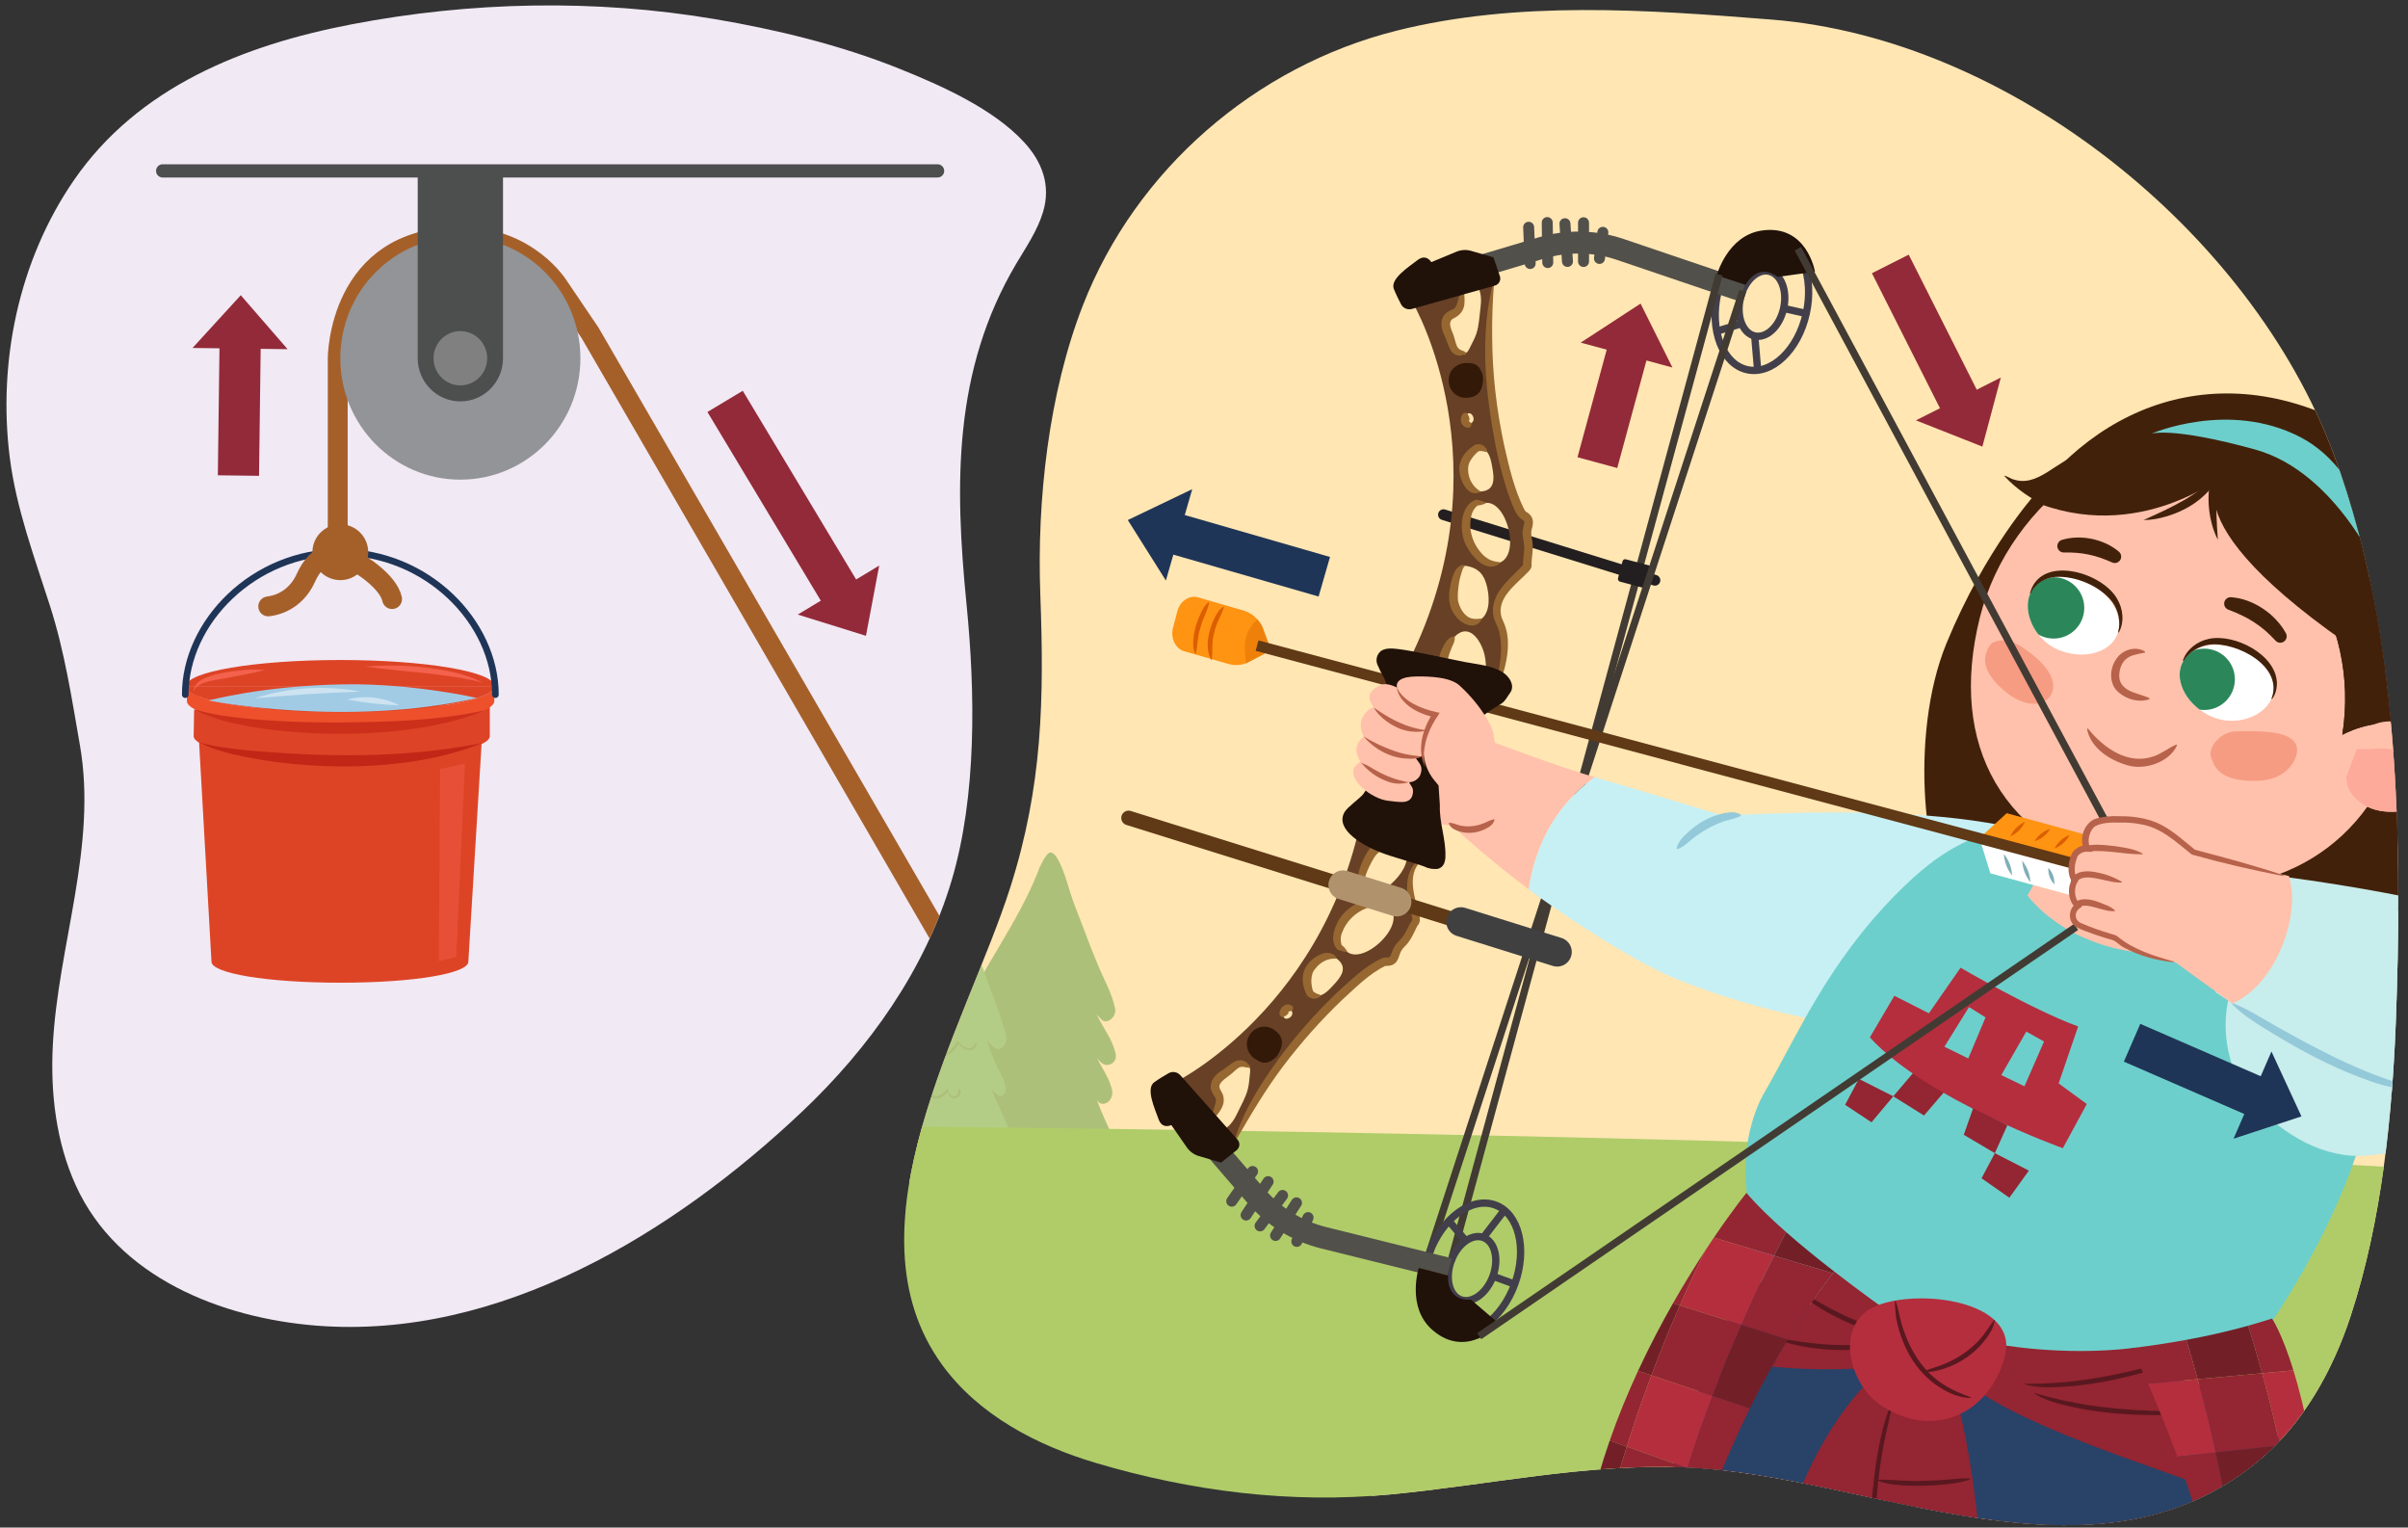 <?xml version="1.0" encoding="UTF-8"?>
<svg id="uuid-e22bd4c9-d27a-4ffb-a108-939b448286a8" data-name="Artwork" xmlns="http://www.w3.org/2000/svg" width="760" height="482" xmlns:xlink="http://www.w3.org/1999/xlink" viewBox="0 0 760 482">
  <rect x="0" y="0" width="760" height="482" fill="#333333" stroke="none"/>
  <defs>
    <clipPath id="uuid-a27f5733-6186-4774-94b7-501f6ca46464">
      <path d="M283.968,21.726c13.179,5.314,29.531,12.562,39.301,23.198,5.675,6.179,8.426,13.569,5.958,21.874-1.756,5.907-5.32,11.075-8.464,16.375-20.008,33.738-19.445,69.833-15.708,107.53,2.743,27.672,3.271,60.228-4.675,87.016-8.381,28.254-26.086,53.071-47.338,73.152-40.412,38.184-95.404,71.958-153.12,67.422-30.025-2.36-62.82-15.209-76.009-44.268-6.231-13.727-8.015-29.15-7.241-44.205,1.627-31.636,14.118-62.817,8.551-94.688-2.617-14.983-4.784-29.397-9.478-44.058-4.9-15.307-10.595-30.554-12.643-46.583-3.865-30.252,2.827-62.382,20.225-87.631C43.614,27.419,76.906,14.216,110.95,7.679,148.626,.444,187.894-.355,225.746,6.051c18.628,3.153,39.241,8.022,58.222,15.675Z" style="fill: none;"/>
    </clipPath>
    <clipPath id="uuid-39193aee-848e-4e7c-87f0-12cc17cf1f3b">
      <path d="M756.023,247.838c1.323,24.515,1.047,49.02,.212,72.385-1.119,31.328-4.482,65.015-14.305,94.931-5.695,17.343-14.932,33.949-28.948,45.643-52.125,43.488-122.667,4.468-181.204,2.193-31.297-1.216-62.034,5.605-93.038,8.564-31.295,2.987-62.703-.985-92.878-9.936-18.689-5.544-36.948-15.121-48.442-30.865-31.691-43.41,7.617-107.439,21.41-150.643,10.237-32.064,10.73-59.542,9.507-92.506-1.101-29.677,2.598-63.457,13.442-91.273,16.703-42.842,54.439-75.454,98.873-86.62,38.369-9.642,79.291-6.625,118.324-3.547,75.104,5.922,151.14,66.734,177.452,136.828,12.223,32.562,17.645,68.715,19.594,104.846Z" style="fill: none;"/>
    </clipPath>
    <clipPath id="uuid-a60380cf-d767-48bd-b81e-51f4e87ea203">
      <path d="M740.244,245.966c.722,3.795,3.513,6.93,6.865,8.558,3.352,1.628,7.198,1.89,10.875,1.414,5.397-.699,10.994-3.314,13.504-8.37,2.22-4.471,1.416-10.362-1.906-13.976-1.762-1.916-4.081-3.17-6.447-4.147-5.65-2.333-12.781-2.982-17.239,1.377l-5.653,15.143Z" style="fill: none;"/>
    </clipPath>
    <clipPath id="uuid-0f5de24c-9417-49cc-8980-4bc8d276d39e">
      <path d="M640.781,187.254c-2.548,5.848,1.323,14.509,8.696,17.721,7.373,3.212,16.087,1.369,18.634-4.479,2.548-5.848-2.036-13.485-9.409-16.697-7.373-3.212-15.374-2.394-17.922,3.454Z" style="fill: #fff;"/>
    </clipPath>
    <clipPath id="uuid-c013e58d-56ae-4e76-88fc-ad865a91c48e">
      <path d="M716.95,220.439c-2.548,5.848-11.527,8.911-18.899,5.699-7.373-3.212-11.957-10.849-9.409-16.697,2.548-5.848,11.262-7.691,18.635-4.479,7.373,3.212,12.222,9.629,9.674,15.477Z" style="fill: #fff;"/>
    </clipPath>
    <clipPath id="uuid-80d1ca0e-2248-488d-83dc-be66d62df7b2">
      <path d="M1111.091,116.332c-5.317-12.99-11.06-25.765-18.272-37.825C1053.461,12.69,977.455-2.559,905.223,7.304c-19.783,2.701-39.57,6.998-57.518,15.648-38.543,18.574-52.007,55.858-57.719,95.728-7.917,55.262-5.268,109.199,1.282,164.475,4.817,40.654,13.522,82.871,39.019,116.038,25.677,33.4,66.938,47.189,106.684,55.354,40.042,8.226,83.262,14.128,123.751,7.798,44.17-6.906,88.896-12.705,133.691-10.01,41.067,2.471,81.231,11.942,121.757,18.389,47.013,7.479,100.727,10.245,147.341-1.303,18.285-4.53,36.053-13.288,48.197-27.689,23.356-27.698,28.536-73.406,18.02-107.193-5.643-18.131-16.794-34.813-32.519-45.457-16.549-11.202-36.998-15.153-56.958-16.121-35.054-1.699-70.245,1.345-105.32-.446-35.989-1.838-72.652-8.499-106.679-20.245-21.244-7.334-42.011-16.85-59.389-30.972-31.999-26.003-42.807-68.4-57.771-104.964Z" style="fill: none;"/>
    </clipPath>
  </defs>
  <path d="M283.968,21.726c13.179,5.314,29.531,12.562,39.301,23.198,5.675,6.179,8.426,13.569,5.958,21.874-1.756,5.907-5.32,11.075-8.464,16.375-20.008,33.738-19.445,69.833-15.708,107.53,2.743,27.672,3.271,60.228-4.675,87.016-8.381,28.254-26.086,53.071-47.338,73.152-40.412,38.184-95.404,71.958-153.12,67.422-30.025-2.36-62.82-15.209-76.009-44.268-6.231-13.727-8.015-29.15-7.241-44.205,1.627-31.636,14.118-62.817,8.551-94.688-2.617-14.983-4.784-29.397-9.478-44.058-4.9-15.307-10.595-30.554-12.643-46.583-3.865-30.252,2.827-62.382,20.225-87.631C43.614,27.419,76.906,14.216,110.95,7.679,148.626,.444,187.894-.355,225.746,6.051c18.628,3.153,39.241,8.022,58.222,15.675Z" style="fill: #f1e9f4;"/>
  <g style="clip-path: url(#uuid-a27f5733-6186-4774-94b7-501f6ca46464);">
    <g>
      <g>
        <path d="M318.572,333.329L186.235,105.033l-9.936-14.68s-9.526-15.611-31.001-15.611c-38.706,0-38.705,38.303-38.705,38.303v56.823" style="fill: none; stroke: #a5602a; stroke-linecap: round; stroke-linejoin: round; stroke-width: 6.272px;"/>
        <g>
          <ellipse cx="145.297" cy="113.045" rx="37.887" ry="38.303" style="fill: #929497;"/>
          <line x1="51.339" y1="53.922" x2="295.911" y2="53.922" style="fill: none; stroke: #4d4e4e; stroke-linecap: round; stroke-linejoin: round; stroke-width: 4.181px;"/>
          <path d="M158.755,53.922v59.123c0,7.514-6.025,13.606-13.458,13.606-7.433,0-13.458-6.091-13.458-13.606V53.922h26.916Z" style="fill: #4d4e4e;"/>
          <ellipse cx="145.297" cy="113.045" rx="8.466" ry="8.559" style="fill: gray;"/>
        </g>
      </g>
      <g>
        <path d="M152.129,232.532l-4.315,70.919c0,3.663-16.955,6.632-40.255,6.632-23.3,0-40.811-2.969-40.811-6.632l-4.01-70.919h89.392Z" style="fill: #dd4426;"/>
        <polygon points="146.732 240.93 138.901 242.677 138.495 303.233 143.986 302.058 146.732 240.93" style="fill: #f4614d; opacity: .44;"/>
        <path d="M61.264,223.971l93.317-1.569v9.872c0,4.224-20.921,7.649-46.728,7.649-25.807,0-46.728-3.425-46.728-7.649l.138-8.303Z" style="fill: #dd4326;"/>
        <g>
          <path d="M58.771,216.494c0-4.549,21.777-8.237,48.64-8.237,26.863,0,48.64,3.688,48.64,8.237" style="fill: #dd4426;"/>
          <path d="M107.497,224.726c26.792,0,48.511-3.678,48.511-8.216v4.695c0,4.537-21.719,8.216-48.511,8.216-26.792,0-48.511-3.678-48.511-8.216v-4.695c0,4.537,21.719,8.216,48.511,8.216Z" style="fill: #ee502b;"/>
          <path d="M156.051,216.494c0,4.549-21.777,8.237-48.64,8.237s-48.64-3.688-48.64-8.237" style="fill: #dd4426;"/>
        </g>
        <path d="M152.402,215.395c-12.211-3.055-24.767-3.325-37.186-5.07,6.295-.498,12.613-.4,18.899,.276,6.248,.757,12.631,1.908,18.286,4.794h0Z" style="fill: #f4614d;"/>
        <path d="M61.182,218.136c-.304-5.284,12.37-6.385,16.232-6.736,2.045-.142,4.1-.175,6.161,.011-3.959,1.073-7.938,1.746-11.944,2.498-2.822,.646-9.67,.982-10.449,4.227h0Z" style="fill: #f4614d;"/>
        <path d="M151.998,234.501c-22.457,9.251-54.849,8.977-78.347,3.523-3.654-.944-7.384-1.907-10.696-3.784,4.456,1.405,9.187,1.81,13.79,2.409,25.035,2.299,50.465,2.743,75.253-2.147h0Z" style="fill: #c12616;"/>
        <path d="M152.913,224.172c-21.488,9.263-61.171,9.32-83.641,2.892-2.692-.848-5.666-1.982-8.147-3.284l2.813,.751c1.549,.483,4.025,.827,5.645,1.187,12.341,1.826,24.91,2.255,37.374,2.252,15.37-.159,30.857-.515,45.956-3.798h0Z" style="fill: #cc301b;"/>
        <path d="M150.559,220.249s-19.994-4.653-41.972-4.315c-25.497,.392-42.756,5.099-42.756,5.099,0,0,43.018,8.63,84.728-.785Z" style="fill: #a1cbe5;"/>
        <g style="opacity: .47;">
          <path d="M113.691,218.234c-11.176,.353-22.218,1.07-33.349,2.135,10.665-3.499,22.324-4.236,33.349-2.135h0Z" style="fill: #fff;"/>
        </g>
        <g style="opacity: .47;">
          <path d="M109.632,220.735c5.399-1.427,11.408-.768,16.358,1.822-5.534-.186-10.917-.795-16.358-1.822h0Z" style="fill: #fff;"/>
        </g>
        <path d="M58.466,219.187c0-22.964,21.648-44.939,48.945-44.939,27.296,0,48.945,21.975,48.945,44.939" style="fill: none; stroke: #1f3557; stroke-linecap: round; stroke-miterlimit: 10; stroke-width: 2.091px;"/>
      </g>
      <circle cx="107.411" cy="174.248" r="8.808" style="fill: #a5602a;"/>
      <path d="M104.646,174.171c-3.904,1.67-6.361,4.262-8.095,8.134-2.204,4.919-6.381,8.338-11.892,9.035" style="fill: none; stroke: #a5602a; stroke-linecap: round; stroke-linejoin: round; stroke-width: 6.272px;"/>
      <path d="M123.747,189.03c-1.151-5.358-9.488-10.877-12.936-12.549" style="fill: none; stroke: #a5602a; stroke-linecap: round; stroke-linejoin: round; stroke-width: 6.272px;"/>
    </g>
  </g>
  <g style="clip-path: url(#uuid-39193aee-848e-4e7c-87f0-12cc17cf1f3b);">
    <g>
      <path d="M1009.913-10.892s-34.909,348.027-33.613,351.793c1.296,3.766-169.247,285.481-169.247,285.481l-350.13,20.487-32.121-234.107-197.682-56.475-27.773-141.766L207.576,5.566,1009.913-10.892Z" style="fill: #ffe6b3;"/>
      <g style="opacity: .54;">
        <path d="M369.161,363.396c2.433,1.213,4.093-.857,4.091-3.128-.009-.442-.626-.436-.76-.069-.507,1.596-1.478,3.47-3.399,2-1.436-1.068-2.27-2.762-2.241-4.552,.006-.117-.262-.116-.256,.012-.562,2.274,.495,4.639,2.565,5.736Z" style="fill: #5e8e3a;"/>
        <path d="M356.396,380.908c-.509-3.388-2.389-5.709-3.781-8.566-1.393-2.857-2.606-5.862-3.807-8.868-.25-.617-.49-1.246-.73-1.887,1.437,1.341,3.728-1.189,2.926-3.131-1.554-3.816-3.41-7.35-4.76-11.291,.197,.224,.382,.448,.59,.659,.821,.858,2.364,.494,3.217-.42,.937-1.064,1.252-2.54,.829-3.893-.978-3.703-3.14-6.57-4.761-9.824,.565,.825,1.282,1.534,2.113,2.089,.576,.259,1.222,.317,1.835,.165,1.509-.375,2.427-1.902,2.052-3.411-.982-4.53-3.807-7.878-5.671-11.831-.104-.228-.196-.457-.312-.684,.48,.623,1.006,1.209,1.573,1.754,1.646,1.576,4.79-.902,4.234-3.542-1.007-4.808-3.325-8.774-5.147-13.066-1.723-4.095-3.358-8.241-4.907-12.437-1.471-4.018-3.192-7.919-4.399-12.03-3.988-13.68-6.149-12.099-7.075-10.996-1.265,1.731-2.254,3.648-2.934,5.681-.824,2.03-1.696,4.028-2.639,6.005-1.833,3.836-3.847,7.553-5.933,11.203-4.141,7.252-8.723,14.269-12.297,21.936-.873,1.483-.88,3.321-.017,4.81,.017,.026,.035,.052,.053,.078,.864,1.222,2.555,1.513,3.777,.649,1.276-.81,2.483-1.724,3.609-2.732-.46,.872-.942,1.745-1.437,2.606-1.616,2.766-3.389,5.668-5.104,8.066-1.715,2.398-3.757,4.521-4.64,7.52-.511,1.747,.545,3.642,2.138,3.101,1.581-.623,2.964-1.662,4.003-3.007-1.381,2.313-2.81,4.604-4.336,6.807-1.798,2.612-3.624,5.132-5.242,7.851s1.039,5.226,3.069,3.348l.758-.723c-.773,1.143-1.554,2.344-2.324,3.545-2.351,3.476-5.19,6.719-6.471,10.914-.727,2.363,1.095,4.455,3.007,3.258h0c-1.97,3.155-3.929,6.31-5.814,9.532-.779,1.282-.793,2.887-.035,4.182l18.827,4.153c.477-.011,13.457-3.279,13.934-3.301,2.631-.019,5.234,.114,7.838,.27l15.066,.453,4.466-.118c.71,.008,1.418,.076,2.117,.203-.119-.553-.25-1.094-.392-1.635,1.503,.267,3.227-1.457,2.935-3.446Z" style="fill: #689e49;"/>
        <path d="M271.001,377.317c.839-2.695,2.548-4.487,3.991-6.721,1.443-2.234,2.754-4.567,4.061-6.957,.28-.491,.535-.992,.803-1.482-1.256,1.014-2.639-1.133-1.78-2.676,1.687-2.991,3.536-5.745,5.1-8.869l-.535,.514c-.059,.044-.12,.084-.184,.12-.768,.429-1.739,.154-2.168-.615-.586-.963-.642-2.158-.15-3.172,1.224-2.934,3.25-5.149,4.9-7.684-.53,.628-1.162,1.162-1.87,1.579-1.281,.736-3.268-.649-2.461-2.795,1.344-3.603,3.924-6.17,5.85-9.266l.324-.539c-.437,.481-.91,.928-1.416,1.336-1.446,1.198-3.48-.942-2.705-3.039,1.403-3.827,3.776-7.083,5.627-10.291,1.851-3.208,3.715-6.65,5.36-9.79,1.645-3.14,3.467-6.219,4.92-9.478,4.847-10.779,6.263-9.402,6.808-8.473,.727,1.487,1.215,3.079,1.445,4.718,.347,1.672,.739,3.33,1.177,4.951,.872,3.173,1.879,6.257,2.966,9.303,2.136,6.036,4.638,11.903,6.311,18.24,.439,1.318,.198,2.768-.644,3.873-.032,.047-.067,.092-.103,.135-.72,.871-2.011,.994-2.882,.273-.85-.717-1.632-1.51-2.336-2.37,.233,.734,.465,1.457,.731,2.166,.808,2.291,1.73,4.541,2.764,6.74,.968,2.004,2.218,3.808,2.474,6.276,.15,1.46-.898,2.93-2.016,2.424-1.119-.582-2.033-1.494-2.615-2.613,.744,1.944,1.509,3.853,2.366,5.71,.999,2.177,2.054,4.293,2.895,6.559,.841,2.266-1.515,4.159-2.756,2.552l-.472-.618c.454,.98,.873,1.973,1.304,2.954,1.267,2.909,2.978,5.612,3.375,9.086,.23,1.91-1.43,3.503-2.702,2.456h0c1.056,2.628,2.111,5.257,3.099,7.935,.39,1.146,.188,2.411-.539,3.379l-23.699-.802-1.075-.077c-1.974-.128-3.943-.151-5.922-.139l-11.406-.37c-1.111-.099-2.176-.212-3.344-.296-.54-.027-1.08-.002-1.615,.076,.166-.439,.331-.877,.521-1.305-1.179,.195-2.249-1.268-1.78-2.92Z" style="fill: #75b760;"/>
        <path d="M291.367,327.112c-.64,1.07-.291,2.455,.778,3.095,1.286,.462,2.724,.052,3.573-1.019-.235,1.688,.672,4.614,2.866,3.987,1.787-.699,3.193-2.124,3.867-3.92,1.366,2.055,5.102,3.497,5.834,.248,.02-.138-.046-.274-.168-.342-.162-.092-.368-.035-.46,.127-.033,.141-.081,.278-.144,.408-.464,.953-1.613,1.349-2.566,.885-.915-.379-1.723-.977-2.353-1.74-.019-.088-.07-.166-.144-.218-.162-.115-.388-.077-.503,.086-.648,1.232-1.54,2.32-2.62,3.198-.765,.56-1.698,.779-2.335-.134-.529-.913-.848-1.932-.933-2.983l-.003-.07c-.011-.037-.03-.071-.055-.1-.1-.117-.277-.131-.394-.03-.722,.733-1.833,1.624-3.032,1.133s-.987-1.677-.849-2.685c.002-.045-.018-.088-.053-.116-.06-.048-.148-.038-.196,.023-.04,.055-.077,.111-.112,.169Z" style="fill: #689e49;"/>
        <path d="M289.356,344.615c1.281-.002,2.368-1.148,3.249-2.214-.021,.726,.084,1.45,.311,2.14,.195,.819,.727,1.517,1.465,1.922,1.761,.79,3.563-.494,4.662-1.874,.457,1.05,1.202,2.272,2.518,2.024,.087-.019,.173-.044,.257-.074,1.089-.389,1.656-1.588,1.266-2.676-.085-.322-.645-.342-.627,.03,.036,.755-.364,2.148-1.298,2.099s-1.487-.908-1.942-1.667c.065-.084,.123-.172,.174-.264,.184-.288-.207-.677-.485-.408-.892,.834-2.433,2.723-4.048,2.066s-1.401-2.798-1.472-4.285l.1-.109c.165-.194-.011-.489-.221-.479l-.058,.003c-.076-.002-.15,.027-.206,.08-.836,.895-1.726,1.738-2.664,2.525-.53,.363-1.282,.724-1.778,.084-.677-.831-.826-1.974-.384-2.951,.086-.144-.097-.321-.231-.199-1.192,1.139-.605,4.197,1.411,4.23Z" style="fill: #689e49;"/>
        <path d="M297.678,310.523c1.227,.582,2.706-.64,3.541-1.448,.566,1.303,1.778,2.21,3.187,2.388,1.738,.069,2.473-1.386,2.519-2.867-.009-.181-.14-.332-.318-.367-.214-.042-.422,.097-.465,.311-.159,1.067-.675,2.477-2.092,2.067-1.036-.393-1.932-1.084-2.574-1.986-.035-.034-.082-.052-.131-.052-.012-.019-.025-.037-.041-.053-.116-.12-.308-.123-.428-.007-.639,.531-1.798,1.634-2.736,1.492-1.386-.249-.563-3.036-.389-3.789,.01-.052-.009-.106-.049-.141-.063-.055-.158-.049-.213,.014-.758,.956-1.267,3.751,.186,4.439Z" style="fill: #689e49;"/>
        <path d="M737.372,366.936c-1.99,.758-3.132-.982-2.948-2.76,.029-.374,.578-.33,.593-.028,.294,1.29,.902,2.834,2.52,1.826,1.2-.716,1.982-1.967,2.1-3.36,.006-.128,.193-.114,.198-.009,.288,1.841-.733,3.637-2.462,4.331Z" style="fill: #288e5b;"/>
        <path d="M731.145,362.794c-.749,1.409-2.639,3.781-4.597,3.012-1.388-.552-.632-2.788-.174-3.683,.105-.238,.517-.153,.46,.118-.111,.599-.802,2.751,.142,3.009,1.569,.438,3.162-1.593,3.928-2.631,.11-.145,.385,.005,.241,.175Z" style="fill: #288e5b;"/>
        <path d="M712.921,365.005c-1.084,.226-2.11-.785-2.866-1.763,.134,1.601-.784,3.623-2.301,3.788-1.808,.179-3.275-2.034-3.995-3.468-.175,.975-.897,2.22-2.036,2.017s-1.421-1.726-1.545-2.629c-.013-.129,.064-.249,.187-.292,.146-.05,.305,.027,.355,.173,.167,.574,.384,1.728,.971,2.062,.86,.448,1.798-1.133,1.92-1.744h0c.01-.084,.056-.16,.126-.207,.133-.09,.314-.055,.404,.077,.689,1.027,1.789,2.862,3.122,3.241,1.866,.564,2.286-2.39,2.145-3.886l-.175-.248c-.213-.316,.274-.618,.519-.351,.676,.905,1.5,1.689,2.438,2.318,1.647,.842,1.7-2.211,1.346-3.068-.044-.196,.09-.319,.235-.209,1.239,.85,.694,3.856-.85,4.186Z" style="fill: #329e6a;"/>
      </g>
      <path d="M162.168,417.372l4.359,98.39,249.273,41.095,94.484,57.951,422.578-39.398,10.619-189.19c-154.057-30.324-761.524-31.505-761.524-31.505l-19.788,62.656Z" style="fill: #afcc69;"/>
    </g>
    <g>
      <line x1="455.587" y1="162.406" x2="522.316" y2="183.094" style="fill: none; stroke: #231f20; stroke-linecap: round; stroke-miterlimit: 10; stroke-width: 3.408px;"/>
      <g>
        <ellipse cx="556.092" cy="95.803" rx="21.366" ry="14.336" transform="translate(341.566 617.718) rotate(-77.431)" style="fill: none; stroke: #423f4a; stroke-miterlimit: 10; stroke-width: 2.309px;"/>
        <ellipse cx="556.092" cy="95.803" rx="10.452" ry="7.014" transform="translate(341.566 617.718) rotate(-77.431)" style="fill: none; stroke: #423f4a; stroke-miterlimit: 10; stroke-width: 2.309px;"/>
        <line x1="562.937" y1="97.329" x2="570.084" y2="98.923" style="fill: none; stroke: #423f4a; stroke-miterlimit: 10; stroke-width: 2.309px;"/>
        <line x1="549.72" y1="102.114" x2="541.821" y2="104.511" style="fill: none; stroke: #423f4a; stroke-miterlimit: 10; stroke-width: 2.309px;"/>
        <line x1="553.817" y1="106.005" x2="554.739" y2="116.813" style="fill: none; stroke: #423f4a; stroke-miterlimit: 10; stroke-width: 2.309px;"/>
        <path d="M550.029,91.802l-38.637-13.092c-8.065-2.733-16.78-2.892-24.94-.456l-41.674,12.444" style="fill: none; stroke: #52504a; stroke-miterlimit: 10; stroke-width: 6.927px;"/>
        <path d="M482.074,169.873c-.913-3.632,2.114-5.448-1.216-7.264-3.329-1.816-15.085-40.693-9.51-73.159l-4.843,1.216c1.115,1.822,1.003,4.584,.791,6.173-.367,2.75-.451,5.878-1.352,8.492-.409,1.185-.962,2.332-1.559,3.434-.336,.622-.944,2.202-1.607,2.533-.911,.456-.303,.062-1.256,.07-3,.024-3.116-2.845-4.002-5.076-.714-1.8-1.889-4.02-.733-5.874,.794-1.274,2.281-1.351,3.22-2.321,1.385-1.432,1.083-3.906,1.62-5.648,.042-.137,.125-.357,.232-.617l-15.807,3.97s29.522,50.698-1.431,112.927l10.779,4.726-.217-.814c.173-.07-.004-3.252,.194-4.178,.538-2.515,1.822-5.671,3.672-7.519,4.754-4.747,8.49,1.371,9.511,5.742,.748,3.2,.671,8.939-1.625,11.826l4.053,1.777s6.843-15.337,2.303-23.949c-4.54-8.612,9.08-16.178,8.777-17.994-.303-1.816,.918-4.842,.005-8.474Zm-18.953-39.366c.051,.007,.056,.039,.092,.053,1.195-.887,2.924,1.969,1.058,3.009-1.933,1.077-2.419-2.013-1.15-3.062Zm-1.098,16.507c.194-1.335,1.261-3.712,3.953-5.565,1.303-.678,2.889,.505,3.341,1.116,1.082,1.461,1.33,3.06,1.652,4.8,.683,3.684,1.002,7.541-3.858,7.742-3.699,.153-5.527-5.069-5.089-8.093Zm5.528,48.286c-4.114,3.216-8.296-1.948-8.79-5.794-.278-2.162,.652-10.682,3.511-11.012,4.631,.57,6.131,3.157,6.929,6.116,.847,3.14,1.314,8.373-1.65,10.69Zm5.838-17.776c-4.371,1.816-8.136-3.056-9.676-6.511-1.251-2.809-1.271-6.218-.403-9.147,.335-1.131,1.962-3.622,3.348-3.208l2.217,.026c6.598-.775,11.123,16.095,4.514,18.841Z" style="fill: #674025;"/>
        <line x1="482.465" y1="71.709" x2="482.942" y2="83.146" style="fill: none; stroke: #52504a; stroke-linecap: round; stroke-miterlimit: 10; stroke-width: 3.464px;"/>
        <line x1="488.334" y1="70.227" x2="488.493" y2="82.846" style="fill: none; stroke: #52504a; stroke-linecap: round; stroke-miterlimit: 10; stroke-width: 3.464px;"/>
        <line x1="493.922" y1="70.58" x2="494.716" y2="82.493" style="fill: none; stroke: #52504a; stroke-linecap: round; stroke-miterlimit: 10; stroke-width: 3.464px;"/>
        <line x1="499.787" y1="70.279" x2="499.787" y2="82.51" style="fill: none; stroke: #52504a; stroke-linecap: round; stroke-miterlimit: 10; stroke-width: 3.464px;"/>
        <line x1="505.881" y1="73.308" x2="504.813" y2="81.546" style="fill: none; stroke: #52504a; stroke-linecap: round; stroke-miterlimit: 10; stroke-width: 3.464px;"/>
        <path d="M462.755,114.552c-2.773,.005-4.687,1.936-5.198,3.459-1.273,3.793,1.28,7.612,5.187,7.506,3.266-.089,4.971-1.679,5.29-5.134,.142-1.534-.017-2.299-.752-3.668-.948-1.767-2.189-2.186-4.527-2.162Z" style="fill: #321908;"/>
        <path d="M541.826,86.91l9.116,2.966s3.589-7.289,10.162-2.503l11.725-1.628s-2.473-15.083-16.801-12.999c-10.855,1.579-14.202,14.165-14.202,14.165Z" style="fill: #201109;"/>
        <path d="M470.834,220.221c1.88-6.644,3.878-13.758,2.405-20.606-.285-1.366-.981-2.597-1.505-3.87-.596-1.539-.728-3.292-.383-4.896,1.151-5.472,6.002-8.854,9.406-12.662l.029-.043c-.038,.059-.069,.238-.048,.358-.213-1.542,.355-3.956,.329-5.499,.045-2.209-.975-4.514-.273-6.674,.24-1.239,.656-1.791-.322-2.337-.133-.079-.326-.202-.451-.294-1.771-1.476-2.445-3.886-3.289-5.852-2.034-5.509-3.437-11.124-4.629-16.79-3.236-16.913-5.171-34.737-.923-51.634l.334,.057c-.418,5.738-.646,11.425-.559,17.122,.038,5.692,.374,11.385,1.009,17.046,.64,5.661,1.587,11.286,2.769,16.854,1.554,6.834,3.164,13.844,6.257,20.08,.185,.31,.384,.632,.543,.802,.005-.006,.001-.007-.006,.001,.011,.01-.04-.003,.019,.031,2.483,1.337,2.587,3.239,1.914,5.51-.389,1.353-.105,2.443,.15,3.745,.443,2.338-.171,4.99-.251,7.128,.015,.329,.072,.667,.003,.99-.112,.531-.467,1.01-.781,1.382-3.824,4.082-10.592,8.523-8.62,14.748,.21,.589,.604,1.352,.824,1.935,1.981,4.912,1.106,10.56-.314,15.464-.853,2.792-1.924,5.499-3.329,8.042l-.31-.138h0Z" style="fill: #966731;"/>
        <path d="M455.238,213.5c-.362-.194-.602-.421-.825-.652l.472-.947c-.235,.052-.397,.288-.471,.455l-.014,.002c-.018-.006-.033,.032-.045-.008-.207-.386-.231-.847-.266-1.284-.434-2.874,.487-5.741,2.033-8.153,.651-1.03,1.418-2.017,2.808-2.088l.24,.24c0,1.405-.472,2.117-.889,3.026-.58,1.342-1.042,2.754-1.44,4.163-.44,1.274-.192,2.79-.62,4.058-.158,.378-.314,.925-.737,1.071l.472-.946c-.078,.312-.174,.628-.391,.976l-.328,.087h0Z" style="fill: #966731;"/>
        <path d="M462.854,111.451c-.207,.243-.235,.446-.629,.53-.17,.031-.325-.099-.388-.046-1.414,.818-3.456-.207-4.119-1.633-.789-1.452-1.148-3.035-1.848-4.475-1.135-2.229-1.624-5.701,.969-7.354,.895-.648,1.779-.726,2.405-1.385,1.042-1.298,.878-4.118,2.459-5.32l.313,.13c.52,4.03,.53,6.822-3.635,8.776-1.661,1.453,.068,3.834,.556,5.677,.359,1.17,.682,3.004,1.447,3.647,.207,.207,.51,.407,.933,.559,.138,.122,.758,.154,1.071,.497,.022,.026-.081-.016-.147,.004-.103,.036-.009,.059,.038,.064l.422,.025,.152,.303h0Z" style="fill: #966731;"/>
        <path d="M464.353,133.717c.171,1.203-.863,1.446-1.794,1.112-1.855-.887-1.893-3.105-.747-4.398,.288-.256,1.109-.339,1.417,.207,.186,.532,.478,.749,.485,1.213,.024,.218,.088,.438,.122,.583,.03,.161,.042,.168-.164,.135-.18,.022-.353,.021,.516,.853l.165,.296h0Z" style="fill: #966731;"/>
        <path d="M467.119,155.277c-4.433,2.112-7.284-5.522-6.38-8.934,.624-2.531,2.485-4.527,4.577-5.853,.867-.531,2.058-.413,2.838,.12,.662,.444,1.164,1.062,1.301,1.855l-.273,.202c-.899-.248-2.007-.582-2.667-.183-.929,.703-2.779,2.806-3.067,4.482-.474,3.115,.894,6.295,3.657,7.972l.014,.339h0Z" style="fill: #966731;"/>
        <path d="M467.655,195.435c-2.197,4.08-7.368,.99-8.943-2.063-1.967-3.005-1.457-6.779-.646-10.021,.431-1.608,.913-3.416,2.329-4.538,.485-.391,1.228-.694,1.857-.484l.039,.337c-.414,.349-.561,.713-.719,1.126-.441,1.322-.839,2.651-1.085,4.076-.261,1.765-.538,4.02-.301,5.692,.46,2.302,2.062,5.17,4.54,5.638,.728,.159,1.556,.13,2.72-.03l.209,.267h0Z" style="fill: #966731;"/>
        <path d="M473.454,177.681c-4.485,3.84-9.815-2.915-11.306-6.86-1.451-4.087-1.198-11.091,3.314-13.025,.425-.127,.96-.14,1.437,.054l-.231-.035c.757,.16,1.493,.369,2.21,.7l-.004,.339c-.372,.167-.743,.284-1.113,.391-.445,.089-.894,.308-1.344,.221-.076,.045-.123,.106-.227,.179-1.217,1.021-1.885,2.653-2.008,4.206-.637,4.159,.957,8.248,3.828,11.2,1.577,1.479,3.042,2.164,5.315,2.316l.13,.313h0Z" style="fill: #966731;"/>
        <path d="M445.629,97.48l26.191-7.37c1.275-.359,1.988-1.715,1.56-2.969l-2.023-5.93-7.032-2.049c-1.531-.446-3.169-.356-4.642,.256l-7.941,3.296s-1.585-2.78-4.365-.632-8.72,5.939-7.456,9.099c.658,1.644,1.555,3.458,2.264,4.819,.651,1.249,2.088,1.861,3.443,1.479Z" style="fill: #201109;"/>
      </g>
      <line x1="542.587" y1="86.63" x2="458.007" y2="397.88" style="fill: none; stroke: #423b33; stroke-miterlimit: 10; stroke-width: 2.309px;"/>
      <rect x="511.222" y="177.369" width="9.606" height="7.291" rx=".846" ry=".846" transform="translate(63.872 -126.566) rotate(14.896)" style="fill: #231f20;"/>
      <line x1="550.029" y1="91.802" x2="451.129" y2="395.364" style="fill: none; stroke: #423b33; stroke-miterlimit: 10; stroke-width: 2.309px;"/>
      <g>
        <ellipse cx="464.593" cy="400.289" rx="21.366" ry="14.336" transform="translate(-70.939 699.092) rotate(-69.907)" style="fill: none; stroke: #423f4a; stroke-miterlimit: 10; stroke-width: 2.309px;"/>
        <ellipse cx="464.593" cy="400.289" rx="10.452" ry="7.014" transform="translate(-70.939 699.092) rotate(-69.907)" style="fill: none; stroke: #423f4a; stroke-miterlimit: 10; stroke-width: 2.309px;"/>
        <line x1="471.18" y1="402.698" x2="478.057" y2="405.214" style="fill: none; stroke: #423f4a; stroke-miterlimit: 10; stroke-width: 2.309px;"/>
        <line x1="462.635" y1="391.537" x2="457.279" y2="385.257" style="fill: none; stroke: #423f4a; stroke-miterlimit: 10; stroke-width: 2.309px;"/>
        <line x1="468.184" y1="390.473" x2="474.793" y2="381.871" style="fill: none; stroke: #423f4a; stroke-miterlimit: 10; stroke-width: 2.309px;"/>
        <path d="M457.33,400.386l-39.593-9.83c-8.265-2.052-15.688-6.621-21.242-13.076l-28.368-32.967" style="fill: none; stroke: #52504a; stroke-miterlimit: 10; stroke-width: 6.927px;"/>
        <path d="M446.824,290.849c1.235-1.365-6.148-15.085,2.322-19.885,8.469-4.8,4.705-25.727,4.705-25.727l1.91,3.631c.375,3.67-2.658,8.543-5.014,10.833-3.218,3.128-9.665,6.264-11.105-.299-.561-2.554,.062-5.904,.966-8.311,.333-.887,2.2-3.47,2.092-3.622l.622-.568-11.625-1.839c-7.525,69.093-59.74,95.842-59.74,95.842l11.165,11.873c.05-.277,.099-.507,.138-.645,.488-1.756,2.078-3.677,1.684-5.629-.267-1.324-1.477-2.191-1.458-3.692,.027-2.184,2.214-3.419,3.787-4.549,1.949-1.401,3.596-3.753,6.108-2.114,.799,.521,.499-.139,1.02,.737,.379,.637,.038,2.295-.015,3-.093,1.249-.246,2.514-.541,3.732-.651,2.687-2.269,5.366-3.444,7.879-.679,1.453-2.076,3.838-3.997,4.77l3.421,3.638c12.828-30.341,43.706-56.726,47.489-56.458,3.783,.268,2.215-2.894,4.943-5.459,2.729-2.565,3.334-5.772,4.569-7.137Zm-39.15,28.091c1.01,1.882-1.987,3.354-2.515,1.962-.038-.007-.059,.016-.106-.005-.503-1.568,1.574-3.907,2.62-1.957Zm14.016-16.599c3.983,2.792,1.633,5.867-.93,8.6-1.21,1.29-2.282,2.503-3.981,3.149-.71,.27-2.685,.41-3.415-.864-1.266-3.012-.883-5.59-.325-6.818,1.263-2.782,5.62-6.192,8.652-4.067Zm17.681-23.711c-2.269,2.06-4.928,3.428-9.134,1.409-2.228-1.821,1.587-9.495,2.987-11.165,2.491-2.971,8.799-5.061,10.527-.134,1.245,3.549-1.972,7.704-4.38,9.889Zm-14.266,21.652l-1.881-1.175c-1.39-.399-1.415-3.374-1.087-4.507,.85-2.935,2.706-5.793,5.276-7.483,3.161-2.078,8.96-4.147,11.66-.26,4.082,5.879-8.831,17.638-13.968,13.425Z" style="fill: #674025;"/>
        <line x1="388.759" y1="379.02" x2="395.333" y2="369.648" style="fill: none; stroke: #52504a; stroke-linecap: round; stroke-miterlimit: 10; stroke-width: 3.464px;"/>
        <line x1="393.291" y1="383.389" x2="400.235" y2="372.851" style="fill: none; stroke: #52504a; stroke-linecap: round; stroke-miterlimit: 10; stroke-width: 3.464px;"/>
        <line x1="397.696" y1="386.812" x2="404.794" y2="377.211" style="fill: none; stroke: #52504a; stroke-linecap: round; stroke-miterlimit: 10; stroke-width: 3.464px;"/>
        <line x1="402.587" y1="389.836" x2="409.188" y2="379.539" style="fill: none; stroke: #52504a; stroke-linecap: round; stroke-miterlimit: 10; stroke-width: 3.464px;"/>
        <line x1="409.296" y1="391.71" x2="412.842" y2="384.198" style="fill: none; stroke: #52504a; stroke-linecap: round; stroke-miterlimit: 10; stroke-width: 3.464px;"/>
        <path d="M396.135,334.133c-2.332-1.5-2.901-4.16-2.509-5.717,.975-3.881,5.186-5.718,8.417-3.52,2.702,1.838,3.279,4.096,1.683,7.177-.709,1.368-1.255,1.926-2.613,2.682-1.752,.976-3.022,.659-4.978-.623Z" style="fill: #321908;"/>
        <path d="M447.784,400.077l9.275,2.423s-.912,8.073,7.204,7.591l8.992,7.699s-10.222,11.364-21.159,1.877c-8.286-7.187-4.312-19.589-4.312-19.589Z" style="fill: #201109;"/>
        <path d="M389.666,359.837c2.675-9.168,7.868-17.331,13.388-25.011,5.582-7.685,11.865-14.84,18.712-21.432,4.508-4.028,8.783-8.42,14.417-11.062,.212-.118,1.154-.245,1.34-.205,.448,.019,.972,.026,1.2-.316,.362-.515,.66-1.982,1.4-3.163,.62-1.115,1.641-1.803,2.387-2.792,1.323-1.574,2.245-4.392,3.371-5.726-.039,.051-.094,.173-.094,.214-.198-2.14-1.01-4.396-1.32-6.557-.898-4.571-.428-10.969,4.597-12.97l.167,.295c-5.122,3.72-3.174,10.498-1.817,15.633,.288,1.475,1.2,3.221,.417,4.715-.634,.789-.994,1.695-1.452,2.647-.516,1.089-1.118,2.222-1.902,3.256-.624,.919-1.626,1.626-2.17,2.581-.807,1.328-.835,3.364-2.459,4.311-.809,.538-1.844,.493-2.634,.539-5.018,2.397-9.33,6.803-13.523,10.616-6.76,6.436-12.973,13.467-18.624,20.904-5.652,7.47-10.357,15.487-15.085,23.657l-.312-.132h0Z" style="fill: #966731;"/>
        <path d="M439.475,259.438c-1.204-.792-1.244-2.043-1.25-3.275,.009-1.142,.132-2.274,.403-3.37,.467-2.067,1.604-4.154,3.248-5.512,.031-.027,.024,.01,.041,.013l.01,.008c-.028,.173-.013,.45,.149,.608l.109-1.006c.306-.081,.63-.143,1.023-.129l.229,.25c-.021,.393-.112,.71-.221,1.007l.108-1.006c.213,.26,.167,.685,.085,1.002-.203,1.436-1.357,2.623-1.689,4.025-.568,1.872-.994,3.787-1.203,5.727-.106,.487-.291,.968-.709,1.584l-.331,.073h0Z" style="fill: #966731;"/>
        <path d="M382.953,352.746c-.752-1.867,.974-4.146,.79-5.805-.176-.889-.867-1.434-1.271-2.463-1.292-2.8,1-5.442,3.162-6.712,1.374-.826,2.524-1.967,3.973-2.765,1.34-.841,3.557-.559,4.34,.862,.039,.071,.217,.05,.345,.163,.28,.276,.203,.461,.253,.77l-.291,.173-.358-.215c-.043-.022-.129-.057-.069,.026,.125,.096,.195,.074-.04,.1-.497,.002-.798-.193-1.001-.191-1.337-.266-1.92,.2-3.105,1.21-1.242,1.333-3.461,2.475-4.441,3.854-.78,1.118-.232,1.835,.376,2.949,.666,1.043,.81,2.845,.33,4.009-.528,1.687-1.567,2.761-2.658,4.094l-.334-.06h0Z" style="fill: #966731;"/>
        <path d="M404.892,320.95c-1.783-.213-.985-2.41-.177-3.248,.446-.439,1.193-.904,2.197-.733,.959,.211,1.644,.985,.912,1.891-.404,.268-1.084,.252-1.225,.407-.101,.061-.042,.13,.033,.179,.183,.084,.173,.095,.064,.215-.194,.168-.424,.466-.62,.685-.266,.158-.488,.242-.86,.5l-.323,.104h0Z" style="fill: #966731;"/>
        <path d="M416.839,314.249c-1.176,1.348-3.575,1.151-4.497-.437-.722-1.505-1.203-3.18-1.178-4.937-.085-3.565,2.658-6.544,5.834-7.818,1.526-.719,3.973-.559,4.789,1.146l-.195,.278c-2.698-.097-4.911,1.136-6.504,3.229-1.694,1.846-1.287,5.269-.704,6.932,.378,.668,1.436,.971,2.334,1.291l.121,.317h0Z" style="fill: #966731;"/>
        <path d="M430.13,280.171c-3.843-1.551,.351-10.277,2.263-12.446,2.8-3.435,11.505-5.197,11.519,.96l-.32,.112c-.852-.779-1.549-1.266-2.26-1.517-2.363-.916-5.244,.612-6.878,2.32-1.1,1.284-2.072,3.332-2.808,4.959-.575,1.326-.918,2.664-1.263,4.009-.099,.432-.18,.806-.037,1.341l-.215,.263h0Z" style="fill: #966731;"/>
        <path d="M425.015,300.426c-.816-.088-1.55-.309-2.256-.574l.223,.099c-.52-.089-.964-.405-1.257-.743-1.485-2.013-1.049-4.656-.169-6.838,1.739-4.688,6.289-8.051,11.234-8.749,1.237-.165,2.593-.214,3.865,.3,1.261,.495,2.321,1.581,2.557,2.839l-.278,.193c-1.037-.626-1.933-.934-2.858-1.041-5.026-.467-10.07,2.918-12.123,7.49-.404,.906-.787,1.694-.796,2.75-.061,.948,.254,1.963,.309,2.11,.727,.408,1.217,1.153,1.728,1.875l-.18,.288h0Z" style="fill: #966731;"/>
        <path d="M372.504,339.262l18.072,20.339c.88,.99,.748,2.517-.289,3.342l-4.904,3.9-7.025-2.07c-1.53-.451-2.86-1.411-3.77-2.72l-4.906-7.061s-2.835,1.485-4.016-1.824c-1.181-3.309-4.135-9.706-1.366-11.684,1.441-1.029,3.175-2.072,4.507-2.835,1.222-.7,2.762-.439,3.697,.613Z" style="fill: #201109;"/>
      </g>
      <path d="M642.403,155.864s-15.832,17.351-28.05,47.089-6.6,74.676,2.758,81.557c9.357,6.881,45.267-37.902,45.267-37.902l-19.975-90.744Z" style="fill: #42210b;"/>
      <g>
        <g>
          <path d="M468.683,233.187s22.933,8.751,34.609,12.05c-8.182,5.908-18.131,16.752-20.791,35.415-15.049-11.355-25.798-21.61-25.798-21.61l11.979-25.855Z" style="fill: #ffc1ab;"/>
          <path d="M503.292,245.237c10.747,3.037,37.72,11.349,39.602,11.85,3.926,1.045,82.354-6.833,115.569,12.342,39.396,22.744-45.026,57.24-45.026,57.24,0,0-42.713-.626-85.106-18.093-14.552-5.995-38.257-22.211-45.829-27.925,2.66-18.663,12.609-29.507,20.791-35.415Z" style="fill: #c7f0f4;"/>
        </g>
        <path d="M549.444,257.441c-1.845,.972-3.58,1.122-5.459,1.755-1.759,.597-3.442,1.395-5.072,2.3-1.621,.925-3.187,1.968-4.688,3.128-1.587,1.227-2.824,2.621-4.844,3.33l-.257-.221c.515-2.117,1.963-3.583,3.494-4.992,1.493-1.386,3.129-2.646,4.924-3.67,2.252-1.259,4.728-2.173,7.288-2.594,1.58-.291,3.2-.321,4.656,.628l-.042,.336h0Z" style="fill: #94c9d9;"/>
      </g>
      <g>
        <path d="M436.518,250.226s9.023,9.462,21.517,10.171c5.416,.307,11.611-9.508,13.7-19.447,2.301-10.947-7.246-20.693-7.246-20.693l-27.972,29.969Z" style="fill: #ffc1ab;"/>
        <path d="M457.403,259.611c1.525,.074,2.446,.673,3.63,.911,2.917,.609,6.004-.014,8.636-1.376,.563-.244,1.109-.462,1.835-.655l.191,.168c-.331,1.513-1.67,2.3-2.928,2.931-2.822,1.409-6.297,1.685-9.218,.37-1.015-.388-1.887-1.077-2.302-2.147l.156-.201h0Z" style="fill: #b7624b;"/>
      </g>
      <path d="M627.518,472.57l12.976,86.695s-28.783,3.571-75.342-11.081l12.247-69.199,50.118-6.414Z" style="fill: #fff;"/>
      <path d="M529.329,507.266s7.787-36.601,29.897-76.057c21.508,2.178,41.033,2.768,48.497,2.922-8.07,31.068-33.533,121.311-55.365,114.274-18.134-5.845-39.763-8.338-49.081-25.8,5.22-5.84,13.677-12.671,26.052-15.339Z" style="fill: #fff; stroke: #231f20; stroke-miterlimit: 10; stroke-width: 1.297px;"/>
      <g>
        <path d="M595.074,475.475c-1.089,9.568-1.634,14.351-2.723,23.919-1.089,9.567-1.634,14.351-2.723,23.919-1.089,9.567-1.634,14.351-2.723,23.919-.466,4.087-.831,7.3-1.183,10.387l-.052-.008c.352-3.087,.718-6.299,1.183-10.385,1.09-9.567,1.635-14.351,2.723-23.919,1.089-9.567,1.634-14.351,2.723-23.919,1.089-9.568,1.634-14.351,2.723-23.919,1.089-9.568,1.633-14.352,2.723-23.919,.963-8.463,1.501-13.189,2.366-20.788l.05,.016c-.864,7.594-1.402,12.32-2.365,20.78-1.089,9.567-1.634,14.351-2.723,23.919Z" style="fill: none;"/>
        <path d="M679.148,462.786c4.001,1.644,7.588,3.05,10.623,4.202,1.932,5.644,3.642,11.054,5.157,16.166-6.647-.032-10.719-.115-18.059-.348,.929-8.154,1.448-12.719,2.279-20.02Z" style="fill: #5a060f;"/>
        <path d="M659.501,454.14c3.957,1.86,7.765,3.574,11.368,5.141-3.651-.192-7.054-.411-11.867-.75,.181-1.586,.344-3.029,.5-4.391Z" style="fill: #9c1525;"/>
        <path d="M638.541,456.794c.574-5.039,.994-8.73,1.425-12.516,6.687,3.63,13.286,6.924,19.535,9.862-.155,1.362-.319,2.805-.5,4.391-8.193-.577-12.286-.925-20.46-1.737Z" style="fill: #7b0c19;"/>
        <path d="M656.346,481.857c1.062-9.33,1.593-13.996,2.655-23.326,4.813,.339,8.217,.558,11.867,.75,2.906,1.264,5.686,2.439,8.279,3.505-.831,7.302-1.351,11.866-2.279,20.02-8.216-.262-12.321-.452-20.522-.949Z" style="fill: #7b0c19;"/>
        <path d="M638.541,456.794c8.174,.812,12.267,1.16,20.46,1.737-1.063,9.33-1.593,13.996-2.655,23.326-8.202-.498-12.3-.806-20.482-1.539,1.071-9.409,1.607-14.114,2.678-23.523Z" style="fill: #5a060f;"/>
        <path d="M618.136,454.468c.817-7.185,1.326-11.653,1.994-17.518l14.927,4.615c1.64,.926,3.276,1.826,4.909,2.713-.431,3.786-.851,7.476-1.425,12.516-8.174-.813-12.255-1.278-20.405-2.326Z" style="fill: #9c1525;"/>
        <path d="M597.797,451.556c.963-8.46,1.501-13.185,2.365-20.78l19.967,6.174c-.668,5.865-1.176,10.333-1.994,17.518-8.15-1.047-12.218-1.63-20.339-2.912Z" style="fill: #7b0c19;"/>
        <path d="M615.436,478.19c1.08-9.488,1.62-14.233,2.701-23.721,8.15,1.048,12.231,1.513,20.405,2.326-1.071,9.409-1.607,14.114-2.678,23.523-8.183-.734-12.269-1.159-20.428-2.128Z" style="fill: #7b0c19;"/>
        <path d="M595.074,475.475c1.089-9.567,1.633-14.351,2.723-23.919,8.121,1.282,12.189,1.865,20.339,2.912-1.08,9.488-1.62,14.233-2.701,23.721-8.159-.969-12.232-1.512-20.361-2.715Z" style="fill: #5a060f;"/>
        <path d="M656.346,481.857c8.202,.498,12.306,.687,20.522,.949-1.053,9.251-1.58,13.877-2.632,23.128-8.226-.183-12.335-.333-20.545-.752,1.062-9.33,1.593-13.995,2.655-23.325Z" style="fill: #9c1525;"/>
        <path d="M633.185,503.841c1.072-9.41,1.607-14.114,2.678-23.523,8.183,.734,12.281,1.041,20.482,1.539-1.063,9.33-1.593,13.995-2.655,23.325-8.211-.419-12.313-.687-20.505-1.341Z" style="fill: #7b0c19;"/>
        <path d="M615.436,478.19c8.159,.968,12.245,1.394,20.428,2.128-1.071,9.41-1.607,14.114-2.678,23.523-8.192-.654-12.282-1.041-20.45-1.931,1.08-9.488,1.62-14.232,2.701-23.721Z" style="fill: #9c1525;"/>
        <path d="M612.735,501.91c-8.168-.889-12.245-1.393-20.384-2.517,1.089-9.568,1.633-14.351,2.723-23.919,8.129,1.203,12.202,1.746,20.361,2.715-1.08,9.488-1.62,14.232-2.701,23.721Z" style="fill: #7b0c19;"/>
        <path d="M560.225,418.427l13.747,4.251c-4.522-.925-8.205-1.732-13.887-3.025,.048-.421,.094-.822,.14-1.225Z" style="fill: #5a060f;"/>
        <path d="M577.487,448.05c1.072-9.421,1.622-14.254,2.669-23.459l19.956,6.17c-.865,7.599-1.403,12.325-2.366,20.788-8.121-1.282-12.173-1.982-20.259-3.498Z" style="fill: #9c1525;"/>
        <path d="M557.318,443.966c1.107-9.725,1.661-14.588,2.767-24.314,5.682,1.293,9.365,2.1,13.887,3.025l6.185,1.913c-1.047,9.205-1.597,14.039-2.669,23.459-8.088-1.517-12.122-2.333-20.169-4.083Z" style="fill: #7b0c19;"/>
        <path d="M577.487,448.05c8.086,1.516,12.138,2.216,20.259,3.498-1.089,9.568-1.634,14.352-2.723,23.919-8.13-1.204-12.186-1.864-20.281-3.301,1.098-9.646,1.647-14.47,2.745-24.117Z" style="fill: #7b0c19;"/>
        <path d="M554.549,468.281c1.107-9.725,1.661-14.589,2.768-24.314,8.048,1.75,12.081,2.567,20.169,4.083-1.099,9.647-1.647,14.47-2.745,24.117-8.097-1.438-12.136-2.215-20.192-3.886Z" style="fill: #5a060f;"/>
        <path d="M548.633,416.962l.803-1.871,10.788,3.336c-.046,.404-.092,.804-.14,1.225-4.648-1.057-7.95-1.829-11.452-2.69Z" style="fill: #7b0c19;"/>
        <path d="M557.318,443.966c-7.486-1.628-11.485-2.549-18.447-4.266l9.763-22.738c3.502,.861,6.804,1.633,11.452,2.69-1.106,9.726-1.66,14.589-2.767,24.314Z" style="fill: #9c1525;"/>
        <path d="M554.549,468.281c-8.056-1.67-12.074-2.564-20.085-4.468,.879-7.725,1.413-12.414,2.145-18.847l2.26-5.265c6.962,1.717,10.961,2.639,18.447,4.266-1.107,9.726-1.661,14.589-2.768,24.314Z" style="fill: #7b0c19;"/>
        <path d="M529.074,462.519l7.536-17.553c-.732,6.433-1.266,11.123-2.145,18.847-2.007-.477-3.762-.898-5.391-1.294Z" style="fill: #5a060f;"/>
        <path d="M574.742,472.167c8.095,1.437,12.151,2.097,20.281,3.301-1.089,9.568-1.634,14.351-2.723,23.919-8.138-1.125-12.199-1.746-20.303-3.104,1.098-9.646,1.647-14.47,2.745-24.116Z" style="fill: #9c1525;"/>
        <path d="M571.997,496.283c-8.106-1.359-12.149-2.096-20.215-3.688,1.108-9.726,1.661-14.588,2.768-24.314,8.057,1.671,12.096,2.448,20.192,3.886-1.098,9.646-1.647,14.47-2.745,24.116Z" style="fill: #7b0c19;"/>
        <path d="M531.674,488.325c1.116-9.805,1.674-14.707,2.79-24.512,8.011,1.904,12.029,2.797,20.085,4.468-1.107,9.726-1.66,14.588-2.768,24.314-8.065-1.592-12.087-2.446-20.107-4.27Z" style="fill: #9c1525;"/>
        <path d="M531.674,488.325c-5.076-1.155-8.542-1.968-12.422-2.93l9.821-22.876c1.629,.397,3.384,.817,5.391,1.294-1.116,9.805-1.674,14.707-2.79,24.512Z" style="fill: #7b0c19;"/>
      </g>
      <path d="M670.934,152.682c-1.279,.199-2.559,.398-3.838,.597,.412,2.36-1.125,5.063-4.139,4.496-3.083-.58-6.57-1.601-10.025-2.293-1.015,.158-2.032,.316-3.047,.474l-3.273,4.121c-5.324-2.462-10.182-5.688-14.059-9.932,.191-.228,2.06,.829,2.344,.937,8.426,3.221,13.796-5.939,23.606-8.751,13.841-2.361,8.113,1.114,11.476,2.715,4.483,2.135,5.841,6.875,.954,7.635Z" style="fill: #42210b;"/>
      <path d="M767.385,153.169c26.216,28.793,22.154,41.528,24.131,58.242,1.977,16.714,16.586,30.505,16.586,30.505,0,0-7.547-.927-13.398-9.756,0,0,7.514,12.353,5.49,30.842-2.023,18.488-18.087,25.501-21.533,31.993-3.446,6.492,13.734,22.852-4.261,44.964-17.995,22.112-118.298-22.086-118.298-22.086l111.283-164.703Z" style="fill: #42210b;"/>
      <path d="M637.835,162.2c24.337-36.593,67.011-51.665,111.654-23.235,42.604,27.131,49.693,68.803,28.396,104.776-21.297,35.973-68.54,47.386-105.52,25.493-36.98-21.893-57.681-72.225-34.531-107.034Z" style="fill: #42210b;"/>
      <path d="M712.132,423.954s28.32-36.995,36.861-78.835c8.541-41.84,7.941-31.624-71.691-70.578-34.638-16.944-52.524-18.627-77.915,6.663-22.736,22.645-32.267,45.946-42.544,63.583,0,0-9.103,14.437-4.822,35.927l1.329,22.394,73.895,34.679,84.887-13.834Z" style="fill: #6dcfcb;"/>
      <g>
        <path d="M701.134,283.606l-2.014,15.758c-41.642,8.143-59.223-16.809-59.223-16.809l4.442-7.873c24.378,9.391,48.447,9.306,56.795,8.924Z" style="fill: #ffc1ab;"/>
        <path d="M646.131,271.506l7.213-12.767,48.924,15.99-1.134,8.877c-8.348,.382-32.417,.467-56.795-8.924l1.792-3.176Z" style="fill: #dc8478;"/>
      </g>
      <path d="M739.282,231.864s9.394-5.307,18.968-3.085c-.622,3.139-1.426,6.171-2.437,9.039-11.586,32.875-43.907,49.342-82.457,39.124-41.374-10.966-58.582-41.512-48.488-82.072,4.679-18.8,16.69-34.783,31.635-45.386,11.093-2.117,24.47-2.486,36.996,2.879,28.67,12.28,51.481,42.376,45.782,79.499Z" style="fill: #ffc1ab;"/>
      <path d="M687.128,235.128c-2.364,5.399-10.311,8.041-15.755,6.316-5.528-1.587-11.55-5.422-12.687-11.457l.29-.114c4.901,6.097,12.599,11.602,20.652,8.814,2.645-.878,4.643-2.614,7.264-3.763l.236,.203h0Z" style="fill: #b7624b;"/>
      <g>
        <path d="M713.252,138.272c36.692,12.204,51.501,57.667,44.998,90.507-9.574-2.222-18.968,3.085-18.968,3.085,5.7-37.123-17.112-67.219-45.782-79.499-12.526-5.365-25.903-4.996-36.996-2.879,17.254-12.242,38.419-17.309,56.748-11.213Z" style="fill: #42210b;"/>
        <path d="M751.548,182.043s-13.623-32.967-39.822-40.207c-26.2-7.24-32.704-4.989-32.704-4.989,0,0,24.328-10.613,46.911,1.042,22.583,11.655,25.615,44.154,25.615,44.154" style="fill: #6dcfcb;"/>
      </g>
      <path d="M691.566,154.354s4.62-4.904,11.105-4.979c.897-.01,1.304,1.116,.599,1.687-1.785,1.446-4.299,3.902-5.551,7.046-2.064,5.184-9.366-.1-6.154-3.754Z" style="fill: #ffc1ab;"/>
      <g>
        <path d="M740.244,245.966c.722,3.795,3.513,6.93,6.865,8.558,3.352,1.628,7.198,1.89,10.875,1.414,5.397-.699,10.994-3.314,13.504-8.37,2.22-4.471,1.416-10.362-1.906-13.976-1.762-1.916-4.081-3.17-6.447-4.147-5.65-2.333-12.781-2.982-17.239,1.377l-5.653,15.143Z" style="fill: #ffc1ab;"/>
        <g style="clip-path: url(#uuid-a60380cf-d767-48bd-b81e-51f4e87ea203);">
          <path d="M765.337,257.574c-2.907,1.981-18.534,5.336-22.287-2.682-3.753-8.018-3.802-19.244,2.228-18.518,6.03,.726,16.527-5.568,25.869,19.707-3.005,4.953-4.24,2.996-4.24,2.996" style="fill: #fdaa9b;"/>
        </g>
        <path d="M765.133,244.626c-1.378,.031-1.993-.913-2.815-1.686-1.39-1.356-2.867-2.388-4.584-3.293-.855-.487-1.793-.68-2.523-1.918l.08-.309c1.265-.677,2.322-.285,3.365,.071,2.662,.829,4.969,2.813,6.345,5.211,.237,.471,.353,.956,.347,1.689l-.216,.235h0Z" style="fill: #c1716b;"/>
      </g>
      <path d="M702.671,149.375s-27.787,23.015-61.72,8.48c0,0,15.553-11.523,25.419-17.111,9.865-5.588,21.772,3.501,21.772,3.501l14.53,5.13Z" style="fill: #42210b;"/>
      <path d="M703.129,147.073s-23.152,13.428,36.923,55.514c56.307,39.446,25.326-4.097,25.326-4.097l-25.262-18.531-23.268-27.009-13.718-5.876Z" style="fill: #42210b;"/>
      <path d="M638.441,204.347c11.144,7.464,10.406,13.122,8.369,15.649-2.793,3.467-9.6,2.795-15.904-3.555-6.304-6.35-4.31-10.204-3.129-12.445,1.18-2.241,5.722-2.96,10.664,.35Z" style="fill: #f69c83;"/>
      <path d="M705.708,230.784c9.829-.201,19.141-.024,19.296,5.911,.072,2.778-2.995,9.418-12.548,9.693-12.18,.35-13.728-4.76-14.649-7.563s2.754-7.935,7.901-8.04Z" style="fill: #f69c83;"/>
      <path d="M739.282,231.864s1.804-10.454,2.598-19.636c.794-9.182-.681-15.069-.681-15.069l10.027,6.817-11.945,27.887Z" style="fill: #42210b;"/>
      <path d="M676.525,164.095c2.541,.007,5.043-.491,7.465-1.216,2.422-.736,4.776-1.745,6.986-3.03,2.208-1.294,4.23-2.928,5.989-4.798,1.741-1.894,3.106-4.145,3.896-6.542-1.735,1.864-3.411,3.566-5.285,5.071-1.89,1.475-3.857,2.812-5.917,4.037-2.074,1.2-4.203,2.328-6.398,3.383-2.199,1.048-4.433,2.057-6.737,3.097Z" style="fill: #42210b;"/>
      <path d="M699.99,170.291c-.368-5.082-.657-9.955-.293-14.782,.21-2.404,.583-4.768,1.177-7.106,.632-2.335,1.59-4.543,2.721-6.861-1.968,1.625-3.576,3.777-4.627,6.18-1.021,2.409-1.647,4.989-1.856,7.584-.184,2.596-.016,5.194,.449,7.72,.475,2.52,1.208,5.001,2.429,7.265Z" style="fill: #42210b;"/>
      <g>
        <path d="M668.764,174.081c-2.422-2.061-5.436-3.388-8.551-4.043-3.12-.632-6.412-.61-9.453,.319-1.072,.328-1.676,1.463-1.349,2.535,.271,.886,1.093,1.452,1.974,1.438h.055c2.647-.046,5.223,.114,7.751,.651,2.533,.513,4.961,1.388,7.374,2.476l.048,.022c1.023,.461,2.225,.006,2.686-1.016,.38-.843,.135-1.81-.535-2.382Z" style="fill: #42210b;"/>
        <path d="M721.471,199.818c-.847-1.575-1.935-3.017-3.168-4.319-1.216-1.323-2.619-2.469-4.113-3.468-2.99-1.986-6.459-3.339-10.04-3.587-1.119-.078-2.09,.767-2.167,1.887-.064,.918,.493,1.736,1.313,2.043l.048,.018c2.852,1.066,5.541,2.301,8.037,3.918,1.249,.802,2.423,1.712,3.568,2.668,1.128,.976,2.187,2.036,3.222,3.15l.028,.031c.762,.821,2.045,.869,2.866,.108,.691-.641,.833-1.654,.407-2.447Z" style="fill: #42210b;"/>
      </g>
      <path d="M678.418,220.63c-3.645,1.264-8.134-.181-10.68-3.102-2.604-3.395-1.455-8.733,1.776-11.31,2.254-1.734,5.314-2.027,7.52-.61l-.073,.303c-2.179,.502-4.353,.676-6.014,2.074-1.453,1.269-2.138,3.555-2.086,5.433,.011,2.066,1.353,3.543,3.152,4.492,2.035,1.06,4.264,1.328,6.405,2.407v.312h-.001Z" style="fill: #b7624b;"/>
      <path d="M630.144,564.182c-5.971-29.062-16.817-98.7-13.11-116.686,3.707-17.986,88.184-22.761,102.682,7.174,11.414,23.567-.938,66.547-10.956,92.512-4.81,12.467-15.281,21.972-28.252,25.185-4.813,1.192-10.456,2.206-16.94,2.781-25.599,2.273-33.423-10.966-33.423-10.966Z" style="fill: #294268;"/>
      <path d="M515.22,544.883c-3.015-40.477,21.416-119.739,37.51-141.737l73.895,34.679s.848,13.152-4.976,39.164c-5.823,26.011-25.945,85.709-59.351,84.347-33.406-1.363-45.534,4.268-47.078-16.453Z" style="fill: #294268;"/>
      <g>
        <polygon points="614.547 343.48 607.242 351.984 597.544 345.924 605.073 337.086 614.547 343.48" style="fill: #942532;"/>
        <polygon points="590.674 354.126 597.544 345.924 586.685 340.441 582.342 348.612 590.674 354.126" style="fill: #942532;"/>
        <path d="M658.62,348.357l-7.556,13.947s-43.117-15.444-60.911-34.959l7.732-13.137,10.895,5.525,10.001-14.379s22.749,13.304,37.109,18.535l-6.156,17.97,8.886,6.498Z" style="fill: #b52e3e;"/>
        <polygon points="645.122 328.638 638.948 342.772 631.639 339.226 639.521 325.506 645.122 328.638" style="fill: #6dcfcb;"/>
        <polygon points="626.665 321.027 621.213 333.981 613.68 330.285 621.45 317.765 626.665 321.027" style="fill: #6dcfcb;"/>
        <polygon points="622.745 349.694 619.797 358.07 629.603 363.867 633.542 355.074 622.745 349.694" style="fill: #942532;"/>
        <polygon points="625.403 371.791 634.188 377.923 640.335 369.378 629.603 363.867 625.403 371.791" style="fill: #942532;"/>
      </g>
      <path d="M629.794,424.036s20.56,4.037,43.283,1.329c6.99,14.486,12.571,28.643,17.007,41.604-12.233-4.646-52.452-17.452-67.998-29.705l7.708-13.228Z" style="fill: #942532;"/>
      <path d="M578.897,401.214c15.856,12.284,31.415,22.615,31.415,22.615,0,0-.246,.022-1.911,6.43-8.29,.501-27.668,3.127-49.176,.949,5.603-9.998,12.124-20.179,19.672-29.994Z" style="fill: #942532;"/>
      <path d="M639.179,436.636c14.004,.149,27.939-2.34,41.412-6.055,1.935-.526,3.892-.981,5.901-1.305l.059,.181c-3.651,1.773-7.531,2.909-11.431,3.977-7.803,2.098-15.781,3.669-23.865,4.155-4.043,.19-8.175,.422-12.11-.766l.034-.187h0Z" style="fill: #59181f;"/>
      <path d="M642.229,439.575c13.411,4.036,27.488,5.52,41.463,5.697,2.005,.033,4.012,.139,6.031,.387l.007,.19c-4,.688-8.043,.701-12.086,.643-8.079-.155-16.179-.863-24.08-2.644-3.937-.941-7.97-1.868-11.419-4.102l.085-.17h0Z" style="fill: #59181f;"/>
      <path d="M599.305,420.779c-9.001,1.47-25.957-7.427-32.417-13.657l.11-.156c1.391,.596,2.694,1.3,3.952,2.069,6.282,3.776,12.812,7.255,19.817,9.47,1.218,.362,3,.858,4.231,1.115,1.421,.334,2.838,.667,4.297,.968l.01,.19h0Z" style="fill: #59181f;"/>
      <path d="M596.507,423.211c-8.168,4.562-27.006,2.918-35.565-.558l.044-.185c1.529,.038,3.013,.218,4.483,.458,8.744,1.4,17.76,2.189,26.551,.759l4.414-.649,.074,.176h0Z" style="fill: #59181f;"/>
      <g>
        <path d="M528.023,411.229c3.625-6.362,7.157-12.036,10.337-16.873-3.033,6.101-4.98,10.314-8.163,17.564-.762-.242-1.479-.47-2.174-.691Z" style="fill: #942532;"/>
        <path d="M521.214,433.978c-1.538-.518-2.92-.982-4.213-1.418,3.569-7.697,7.336-14.863,11.022-21.331,.695,.221,1.412,.449,2.174,.691-3.831,8.728-5.628,13.143-8.983,22.057Z" style="fill: #731f28;"/>
        <path d="M540.917,390.52c6.065-8.932,10.293-14.118,10.293-14.118,3.217,3.814,7.6,8.057,12.532,12.391-1.156,2.205-2.37,4.576-3.809,7.427-7.638-2.289-11.558-3.464-19.015-5.699Z" style="fill: #942532;"/>
        <path d="M563.741,388.793c4.726,4.154,9.955,8.392,15.156,12.421-.143,.187-.284,.375-.426,.562-7.151-2.143-11.065-3.316-18.539-5.556,1.439-2.851,2.653-5.222,3.809-7.427Z" style="fill: #731f28;"/>
        <path d="M549.618,418.094c-7.768-2.47-11.652-3.704-19.421-6.174,3.182-7.251,5.13-11.463,8.163-17.564,.879-1.337,1.74-2.631,2.557-3.836,7.457,2.235,11.378,3.41,19.015,5.699-4.365,8.643-6.429,13.022-10.315,21.875Z" style="fill: #b52e3e;"/>
        <path d="M559.932,396.22c7.474,2.24,11.387,3.413,18.539,5.556-5.251,6.873-10,13.918-14.286,20.95-4.912-1.562-8.594-2.732-14.567-4.632,3.886-8.853,5.95-13.231,10.315-21.875Z" style="fill: #942532;"/>
        <path d="M530.197,411.92c7.768,2.47,11.652,3.704,19.421,6.174-3.886,8.854-5.708,13.332-9.111,22.375-7.717-2.597-11.576-3.895-19.293-6.492,3.355-8.914,5.152-13.33,8.983-22.057Z" style="fill: #942532;"/>
        <path d="M549.618,418.094c5.973,1.9,9.655,3.07,14.567,4.632-4.461,7.32-8.42,14.624-11.915,21.702-3.665-1.234-6.97-2.346-11.763-3.959,3.402-9.043,5.225-13.522,9.111-22.375Z" style="fill: #731f28;"/>
        <path d="M513.431,456.476c-2.012-.715-3.757-1.335-5.38-1.912,2.676-7.679,5.727-15.055,8.95-22.005,1.293,.435,2.674,.9,4.213,1.418-3.354,8.914-4.912,13.417-7.783,22.499Z" style="fill: #942532;"/>
        <path d="M506.866,479.369c-1.975-.739-3.691-1.382-5.287-1.979,1.679-7.812,3.903-15.453,6.473-22.825,1.622,.577,3.368,1.197,5.38,1.912-2.871,9.082-4.185,13.664-6.566,22.893Z" style="fill: #731f28;"/>
        <path d="M521.214,433.978c7.717,2.597,11.576,3.895,19.293,6.492-3.404,9.043-4.984,13.61-7.896,22.823-7.672-2.727-11.507-4.09-19.18-6.816,2.871-9.082,4.429-13.585,7.783-22.499Z" style="fill: #b52e3e;"/>
        <path d="M540.507,440.47c4.793,1.613,8.098,2.725,11.763,3.959-3.858,7.81-7.154,15.344-9.941,22.317-2.92-1.038-5.825-2.07-9.718-3.453,2.912-9.212,4.492-13.78,7.896-22.823Z" style="fill: #942532;"/>
        <path d="M532.611,463.292c-2.912,9.212-4.245,13.86-6.661,23.221-7.634-2.858-11.45-4.287-19.084-7.145,2.381-9.229,3.695-13.811,6.566-22.893,7.672,2.726,11.508,4.09,19.18,6.816Z" style="fill: #942532;"/>
        <path d="M532.611,463.292c3.893,1.383,6.798,2.416,9.718,3.453-3.463,8.663-6.143,16.463-8.145,22.85-2.446-.916-4.996-1.87-8.234-3.082,2.416-9.362,3.749-14.009,6.661-23.221Z" style="fill: #731f28;"/>
        <path d="M501.579,477.39c1.596,.598,3.312,1.24,5.287,1.979-2.382,9.229-3.448,13.88-5.329,23.239-1.034-.407-1.993-.784-2.905-1.143-.021-4.044,.303-8.502,1.02-13.428,.52-3.576,1.172-7.127,1.928-10.647Z" style="fill: #942532;"/>
        <path d="M506.866,479.369c7.634,2.858,11.45,4.287,19.084,7.145-2.413,9.355-3.496,14.074-5.402,23.554l-.025,.011c-7.588-2.986-11.39-4.482-18.985-7.471,1.881-9.359,2.947-14.01,5.329-23.239Z" style="fill: #b52e3e;"/>
      </g>
      <g>
        <path d="M709.549,418.31c2.523-.704,5.04-1.442,7.53-2.256,0,0,3.071,4.407,6.758,16.351-2.962,.272-5.951,.547-9.899,.911-1.695-6.168-2.873-10.228-4.389-15.005Z" style="fill: #942532;"/>
        <path d="M693.599,435.186c-1.379-5.018-2.421-8.66-3.573-12.405,6.431-1.179,13.006-2.653,19.523-4.471,1.517,4.777,2.694,8.837,4.389,15.005-8.136,.749-12.203,1.123-20.34,1.871Z" style="fill: #731f28;"/>
        <path d="M713.939,433.315c3.948-.363,6.937-.638,9.899-.911,1.763,5.712,3.665,13.165,5.442,22.671-2.907,.316-5.853,.637-9.727,1.059-1.996-9.18-3.12-13.747-5.614-22.819Z" style="fill: #b52e3e;"/>
        <path d="M719.552,456.133c-8.104,.882-12.155,1.323-20.258,2.205-2.025-9.314-3.165-13.948-5.695-23.152,8.136-.749,12.203-1.123,20.34-1.871,2.494,9.072,3.617,13.639,5.614,22.819Z" style="fill: #942532;"/>
        <path d="M719.552,456.133c3.873-.422,6.82-.742,9.727-1.059,1.239,6.626,2.413,14.262,3.437,23.015-2.613,.329-5.331,.671-8.791,1.106-1.5-9.267-2.375-13.883-4.372-23.063Z" style="fill: #942532;"/>
        <path d="M723.924,479.196c-8.079,1.017-12.117,1.525-20.196,2.542-1.522-9.403-2.409-14.086-4.435-23.4,8.104-.882,12.155-1.323,20.258-2.205,1.997,9.18,2.872,13.796,4.372,23.063Z" style="fill: #731f28;"/>
        <path d="M693.599,435.186c-6.419,.591-10.312,.949-15.66,1.441-1.637-3.717-3.353-7.467-5.175-11.243,5.505-.656,11.321-1.513,17.263-2.603,1.152,3.745,2.193,7.387,3.573,12.405Z" style="fill: #942532;"/>
        <path d="M699.294,458.338c-4.926,.536-8.357,.909-12.108,1.318-2.698-7.406-5.772-15.134-9.246-23.028,5.349-.492,9.241-.85,15.66-1.441,2.529,9.204,3.669,13.838,5.695,23.152Z" style="fill: #b52e3e;"/>
        <path d="M703.729,481.738c-3.502,.44-6.245,.785-8.887,1.118-2.142-7.21-4.67-15.003-7.656-23.2,3.752-.408,7.182-.782,12.108-1.318,2.026,9.314,2.913,13.997,4.435,23.4Z" style="fill: #942532;"/>
        <path d="M723.924,479.196c3.46-.435,6.179-.777,8.791-1.106,.82,7.009,1.539,14.742,2.116,23.249-2.311,.33-4.764,.681-7.782,1.113-1-9.334-1.626-13.989-3.126-23.256Z" style="fill: #b52e3e;"/>
        <path d="M727.05,502.452c-8.06,1.152-12.09,1.729-20.15,2.881-1.015-9.47-1.65-14.193-3.172-23.595,8.079-1.017,12.117-1.525,20.196-2.542,1.5,9.267,2.126,13.921,3.126,23.256Z" style="fill: #942532;"/>
        <path d="M706.9,505.333c-2.21,.316-4.111,.588-5.881,.841-1.541-6.641-3.57-14.539-6.178-23.317,2.642-.333,5.385-.678,8.887-1.118,1.522,9.402,2.157,14.125,3.172,23.595Z" style="fill: #b52e3e;"/>
      </g>
      <path d="M617.975,443.613s4.234,13.345,6.848,42.939c0,0-11.03,4.894-34.486,2.086,0,0,.795-27.361,7.525-47.939l20.113,2.914Z" style="fill: #942532;"/>
      <path d="M595.591,485.799l-2.159,12.256s-21.169,1.237-32.538-5.757c0,0,7.272-34.401,28.95-56.555l14.784,3.055-9.038,47.001Z" style="fill: #942532;"/>
      <path d="M616.603,488.71c-8.701,1.915-17.898,2.262-26.599,.004,.077-4.216,.202-8.434,.505-12.645,1.058-11.982,2.381-24.286,7.264-35.402l.18,.063c-.965,3.91-1.914,7.784-2.735,11.695-1.701,7.813-2.647,15.775-3.162,23.752-.271,3.991-.482,7.99-.589,11.994l-.538-.718c4.104,1.114,8.405,1.485,12.696,1.481,4.298-.008,8.601-.319,12.955-.414l.024,.189h0Z" style="fill: #59181f;"/>
      <path d="M593.948,443.65c17.651,11.269,34.861,1.033,38.898-16.127,4.037-17.16-27.373-21.06-40.806-15.415-13.433,5.646-8.464,24.919,1.908,31.542Z" style="fill: #b52e3e;"/>
      <path d="M622.058,441.108c-3.597,.038-7.004-1.509-9.971-3.424-7.658-4.811-12.061-13.332-13.681-22.022-.709-6.738-.312-7.125,1.175-.245,1.949,8.242,6.084,16.282,13.279,21.096,2.809,1.935,5.951,3.215,9.219,4.406l-.022,.189h0Z" style="fill: #59181f;"/>
      <path d="M629.574,416.548c-.308,2.511-1.763,4.603-3.26,6.518-3.776,4.845-9.369,8.136-15.31,9.539-1.191,.248-2.423,.323-3.641,.295l-.031-.188c1.112-.555,2.244-.883,3.357-1.265,5.553-1.715,10.753-4.81,14.543-9.273,1.542-1.768,2.705-3.75,4.163-5.688l.18,.062h0Z" style="fill: #59181f;"/>
      <path d="M621.937,466.701c-5.048,2.398-25.38,3.169-29.688,.217,5.004-.132,9.831,.62,14.822,.329,2.465-.039,4.93-.171,7.393-.346,2.469-.17,4.892-.577,7.437-.386l.036,.187h0Z" style="fill: #59181f;"/>
      <path d="M591.122,478.623s-12.15,1.593-24.585-4.489" style="fill: none; stroke: #59181f; stroke-miterlimit: 10; stroke-width: 1.297px;"/>
      <g>
        <g>
          <path d="M640.781,187.254c-2.548,5.848,1.323,14.509,8.696,17.721,7.373,3.212,16.087,1.369,18.634-4.479,2.548-5.848-2.036-13.485-9.409-16.697-7.373-3.212-15.374-2.394-17.922,3.454Z" style="fill: #fff;"/>
          <g style="clip-path: url(#uuid-0f5de24c-9417-49cc-8980-4bc8d276d39e);">
            <circle cx="648.144" cy="191.813" r="9.681" style="fill: #2b875a;"/>
          </g>
        </g>
        <g>
          <path d="M716.95,220.439c-2.548,5.848-11.527,8.911-18.899,5.699-7.373-3.212-11.957-10.849-9.409-16.697,2.548-5.848,11.262-7.691,18.635-4.479,7.373,3.212,12.222,9.629,9.674,15.477Z" style="fill: #fff;"/>
          <g style="clip-path: url(#uuid-c013e58d-56ae-4e76-88fc-ad865a91c48e);">
            <circle cx="695.681" cy="214.35" r="9.681" style="fill: #2b875a;"/>
          </g>
        </g>
        <path d="M640.672,187.214c3.27-12.34,22.655-6.786,27.494,1.684,2.003,3.298,2.322,7.561,.554,10.692l-.219-.075c.907-3.247,.125-6.854-1.818-9.57-3.837-5.022-11.562-8.25-17.825-7.928-3.334,.21-6.601,2.176-7.97,5.278l-.217-.08h0Z" style="fill: #42210b;"/>
        <path d="M716.896,220.476c3.992-10.222-10.989-17.982-19.505-17.086-3.312,.426-6.486,2.31-8.247,5.185l-.204-.109c1.085-3.43,4.425-6.103,8.206-6.88,7.967-1.747,21.108,4.834,21.474,13.767,.047,1.909-.419,3.79-1.518,5.228l-.206-.104h0Z" style="fill: #42210b;"/>
      </g>
      <g>
        <path d="M718.776,276.387s63.195,7.831,80.029,18.879c17.546,11.515,14.108,30.804,10.682,39.669-2.921,7.56-9.382,19.565-31.776,17.089-22.395-2.476-78.553-38.986-78.553-38.986l19.617-36.651Z" style="fill: #c7edec;"/>
        <path d="M711.308,298.194c-14.65,19.473-8.671,40.535,.246,50.081,9.199,9.848,22.165,17.562,35.585,16.328,22.797-2.095,59.095-9.962,63.985-33.591,6.763-32.675-77.633-62.305-99.815-32.818Z" style="fill: #c7edec;"/>
        <path d="M704.629,316.515c4.949,1.929,9.258,4.792,13.789,7.326,4.517,2.545,9.053,5.052,13.677,7.371,7.435,3.879,15.103,7.307,23.047,9.95,1.822,.741,3.655,1.215,5.491,2.021l-.051,.335c-5.379,.211-10.479-1.606-15.381-3.418-9.829-3.699-19.108-8.658-28.05-14.105-4.435-2.758-8.995-5.356-12.712-9.199l.19-.281h0Z" style="fill: #94c9d9;"/>
      </g>
      <path d="M722.421,276.417c3.833,12.569-4.144,34.299-17.887,40.239l-19.431-14.084,13.596-31.306,23.721,5.151Z" style="fill: #ffc1ab;"/>
      <path d="M400.263,202.803l-1.808-4.93c-1.264-2.595-3.399-4.466-5.936-5.202l-14.337-4.162c-2.855-.829-5.847,1.216-6.633,4.535l-1.368,5.207c-.765,3.229,.849,6.457,3.629,7.257l13.928,4.007c1.854,.533,3.826,.433,5.677-.289l5.727-2.985,1.12-3.436Z" style="fill: #ff9312;"/>
      <path d="M381.632,190.128c-.577,2.843-2.111,5.142-2.751,7.926-.949,2.72-.835,5.355-1.429,8.182l-.186,.026c-.747-1.35-.741-2.877-.634-4.326,.214-2.913,1.072-5.747,2.333-8.365,.642-1.287,1.218-2.647,2.509-3.545l.158,.101h0Z" style="fill: #db5e00;"/>
      <path d="M386.294,191.572c-.899,2.833-2.518,5.144-3.069,8.061-.893,2.85-.446,5.57-.753,8.544l-.182,.044c-2.18-4.018-.838-9.326,1.039-13.222,.705-1.328,1.406-2.728,2.821-3.545l.145,.118h0Z" style="fill: #db5e00;"/>
      <path d="M396.853,195.473l-.041,.034c-2.636,2.221-4.081,5.53-3.92,8.973,.073,1.564,.176,3.126,.327,4.684,.004,.039,.012,.078,.015,.118,.06-.022,.121-.035,.18-.058l5.727-2.985,1.12-3.436-1.808-4.93c-.435-.894-.979-1.696-1.602-2.399Z" style="fill: #ef810a;"/>
      <g>
        <path d="M659.92,273.791l7.933-7.785-34.504-9.411-8.387,7.67c-.133-.411,34.957,9.526,34.957,9.526Z" style="fill: #ff9312;"/>
        <path d="M659.801,274.198l2.874,10.775-34.492-9.41-3.346-10.846c-.315,.263,34.964,9.481,34.964,9.481Z" style="fill: #fff;"/>
        <line x1="661.812" y1="274.422" x2="396.743" y2="203.717" style="fill: none; stroke: #603916; stroke-miterlimit: 10; stroke-width: 3.408px;"/>
        <line x1="396.743" y1="203.717" x2="369.549" y2="196.341" style="fill: none;"/>
        <path d="M635.042,276.245c-1.563-1.93-2.467-4.309-2.581-6.79,1.57,1.926,2.475,4.307,2.581,6.79Z" style="fill: #7fafb8;"/>
        <path d="M640.821,278.371c-1.566-1.928-2.471-4.308-2.581-6.79,1.565,1.929,2.47,4.309,2.581,6.79Z" style="fill: #7fafb8;"/>
        <path d="M648.381,279.055c-1.341-1.397-2.03-3.295-1.898-5.227,1.338,1.399,2.027,3.296,1.898,5.227Z" style="fill: #7fafb8;"/>
        <path d="M653.182,263.489c-1.014,1.944-2.705,3.45-4.753,4.233,1.01-1.948,2.702-3.455,4.753-4.233Z" style="fill: #db5e00;"/>
        <path d="M647.066,261.542c-1.104,1.869-2.862,3.261-4.934,3.907,1.104-1.869,2.862-3.261,4.934-3.907Z" style="fill: #db5e00;"/>
        <path d="M639.094,259.325c-.919,2.022-2.539,3.642-4.562,4.561,.92-2.021,2.54-3.642,4.562-4.561Z" style="fill: #db5e00;"/>
        <path d="M707.167,297.475c-1.143,2.329-2.717,4.42-4.638,6.162-1.655,1.507-10.897,.713-12.897,.411-4.985-.588-9.875-1.811-14.549-3.641-1.624-.678-3.203-1.462-4.724-2.348-1.225-.707-2.157-1.987-3.572-2.338-2.57-.702-5.101-1.543-7.581-2.519-1.154-.361-2.268-.838-3.326-1.423-.877-.473-1.48-1.333-1.626-2.319-.214-1.397,.38-2.795,1.534-3.611l-.861-1.022c-1.264-1.713-1.304-4.039-.098-5.794-.698-1.465-1.043-3.073-1.006-4.696,.019-1.657,.392-3.29,1.095-4.79,.9-1.179,2.308-1.858,3.791-1.829-1.309-2.326-.218-7.363,3.087-8.428,2.351-.637,4.79-.885,7.221-.734,2.97-.078,5.936,.273,8.806,1.043,5.612,1.466,10.083,5.849,14.523,9.348l14.979,11.778c1.079,.85,2.404,1.53,2.805,2.964-.484,4.69-1.478,9.312-2.963,13.787Z" style="fill: #ffc1ab;"/>
        <path d="M659.127,268.673c-.465,.166-.978-.07-1.155-.532-.729-2.622,8.182-1.275,9.67-1.132,2.935,.471,5.936,.774,8.559,2.31,.066,.011,.111,.072,.102,.138-.009,.067-.071,.113-.138,.104-5.656,.092-11.424-1.522-17.011-.884l-.027-.004Z" style="fill: #b7624b;"/>
        <path d="M655.28,278.496h0c-.194,.456-.721,.668-1.177,.474-.456-.194-.668-.721-.474-1.177,1.265-3.282,5.527-3.145,8.322-2.475,2.776,.519,5.436,1.535,7.851,2.999,0,.071-.049,.132-.118,.147-1.397,.048-2.793-.108-4.144-.462-2.931-.498-8.429-2.538-10.26,.494h0Z" style="fill: #b7624b;"/>
        <path d="M656.423,285.917c-.415,.254-.957,.129-1.22-.281-.746-1.238,1.258-1.786,2.092-1.852,2.701-.25,5.204,.897,7.611,1.865,.985,.393,1.89,.962,2.67,1.68,.007,.073-.046,.138-.118,.147-1.038,.084-2.082-.023-3.082-.315-2.37-.482-5.624-1.935-7.958-1.203l.006-.04Z" style="fill: #b7624b;"/>
        <line x1="466.859" y1="421.609" x2="655.236" y2="292.478" style="fill: none; stroke: #423b33; stroke-miterlimit: 10; stroke-width: 2.309px;"/>
        <line x1="664.044" y1="258.362" x2="567.431" y2="78.474" style="fill: none; stroke: #423b33; stroke-miterlimit: 10; stroke-width: 2.309px;"/>
        <path d="M441.915,204.884c2.419,.322,4.816,.815,7.214,1.308l13.241,2.705c3.841,.726,8.516,1.132,11.735,3.132,2.403,1.451,3.924,4.188,2.699,6.302-.937,1.24-1.853,3.288-3.415,3.951-7.135,4.224-12.73,9.312-15.197,16.423-2.052,4.934-3.312,10.102-3.746,15.37-.231,5.483,1.937,10.735,1.747,16.165,.002,.771-.143,1.532-.429,2.254-.298,.734-.944,1.321-1.789,1.625-1.505,.243-3.088-.005-4.433-.696-4.593-1.658-9.428-2.751-13.973-4.519-5.057-1.975-14.491-7.105-11.184-12.695,1.014-1.661,4.616-4.111,5.873-5.627,2.025-2.82,3.278-6.004,3.673-9.331l3.068-14.625c.867-4.159,1.712-8.567-.119-12.603-.816-1.42-1.541-2.873-2.173-4.353-.576-1.501-.163-3.112,1.082-4.22,1.756-1.209,4.111-.793,6.125-.564Z" style="fill: #201109;"/>
        <path d="M445.849,250.684c-.729,3.307-4.45,2.304-7.496,2.027-5.453-.502-13.283-6.91-10.796-10.715,.489-.649,1.101-1.197,1.8-1.611-1.014-2.057-1.681-3.506-.89-5.477,.391-.995,1.062-1.856,1.931-2.477-.864-1.591-1.13-3.439-.751-5.21,.291-.991,2.286-4.105,3.933-3.906-1.152-2.008-2.309-3.753-.154-5.69,3.691-3.317,5.998-1.722,14.502,3.255,3.201,2.151,4.564,3.171,5.727,5.088,.329,.596,.502,1.267,.501,1.948-.002,2.222-1.804,4.022-4.026,4.021,1.113,1.388,1.361,3.28,.643,4.907-.507,1.255-2.573,2.123-4.049,2.142l.188,.299c.868,1.526,2.503,2.369,1.266,5.417-.688,1.272-2.006,2.078-3.453,2.109,.605,1.31,1.593,1.732,1.124,3.873Z" style="fill: #ffc1ab;"/>
        <path d="M441.746,237.503c1.266,.345,2.552,.614,3.85,.808l1.842,.223c.436,.051,.865,.147,1.281,.287-1.353,.503-2.802,.692-4.238,.553-1.434-.02-2.86-.223-4.243-.606-2.757-.781-5.312-2.149-7.489-4.012-.865-.7-1.652-1.492-2.346-2.363,3.558,2.16,7.367,3.876,11.343,5.11Z" style="fill: #b7624b;"/>
        <path d="M431.659,241.585c1.278,.747,2.539,1.531,3.867,2.192,1.54,.779,3.135,1.443,4.773,1.986,.876,.264,1.716,.497,2.548,.69,.604,.216,1.238,.333,1.879,.346-2.355,.744-4.898,.619-7.168-.354-3.248-1.227-6.088-3.339-8.197-6.098,.391,.574,1.747,.896,2.298,1.239Z" style="fill: #b7624b;"/>
        <path d="M456.803,252.589c-1.163,.518-1.101,1.282-2.358,1.484l-.414-6.202s-.451-.62-.857-1.077c-8.021-9.076-1.235-20.677-1.07-21.276-4.185-.862-8.527-3.374-10.548-6.895-2.314-4.043,1.382-5.11,5.442-5.171,4.06-.061,11.089,.144,13.939,3.121,6.988,6.412,10.911,14.111,10.454,15.819-1.568,8.061-10.309,18.319-14.589,20.196Z" style="fill: #ffc1ab;"/>
        <path d="M448.588,237.831c-.089-.749-.112-1.505-.069-2.259,.039-.758,.13-1.512,.273-2.257,.132-.743,.309-1.477,.529-2.199,.223-.723,.484-1.434,.784-2.129,.592-1.39,1.313-2.721,2.152-3.977l.551,1.317c-1.334-.261-2.639-.648-3.9-1.156-1.261-.494-2.465-1.125-3.588-1.882-1.134-.764-2.14-1.703-2.979-2.782-.811-1.085-1.335-2.357-1.526-3.698,.524,1.182,1.293,2.239,2.256,3.102,.913,.857,1.935,1.591,3.039,2.184,1.108,.595,2.261,1.105,3.448,1.523,1.181,.42,2.387,.769,3.611,1.042l1.205,.264-.654,1.053c-.372,.573-.812,1.165-1.126,1.798s-.707,1.165-1.002,1.866-.603,1.282-.828,1.953c-.259,.658-.481,1.329-.665,2.012-.163,.691-.351,1.379-.436,2.079-.131,.698-.216,1.405-.256,2.114-.085,1.449,.064,2.902,.44,4.304-.688-1.33-1.116-2.78-1.26-4.271Z" style="fill: #b7624b;"/>
        <path d="M436.082,224.935c.744,.485,1.616,.998,2.539,1.531,.974,.555,1.976,1.058,3.002,1.508,1.007,.473,2.043,.88,3.103,1.218,.928,.308,1.872,.567,2.827,.776,.788,.227,1.579,.323,2.085,.384l.83,.1s-.286,.084-.813,.191c-.718,.169-1.452,.257-2.19,.261-.494,.033-.99,.017-1.481-.048-.554-.015-1.105-.082-1.647-.199-1.184-.232-2.336-.605-3.431-1.113-1.093-.5-2.135-1.107-3.11-1.811-.854-.611-1.652-1.298-2.383-2.052-.712-.718-1.327-1.527-1.827-2.406,0,0,.994,.699,2.497,1.658Z" style="fill: #b7624b;"/>
        <path d="M686.06,303.644c-5.456-.608-10.902-2.008-15.753-4.677-1.287-.599-2.298-1.938-3.614-2.372-2.646-.715-5.263-1.563-7.816-2.558-1.077-.355-2.66-.937-3.853-1.716-2.487-1.696-2.173-5.632,.221-7.241l-.176,1.374-.718-.847c-1.762-2.283-1.783-5.883-.304-8.334l-.076,.967c-1.746-2.682-1.26-6.325,.035-9.122,1-1.548,2.888-2.462,4.724-2.427l-.914,1.529c-1.649-3.429-.252-8.216,3.361-9.798,2.54-.794,5.255-1.017,7.903-.863,4.045-.084,9.229,.647,13.134,2.758,4.048,2.149,7.299,5.24,10.687,7.927l-.329-.163c4.731,1.246,9.464,2.48,14.17,3.821,4.713,1.329,9.401,2.738,14.047,4.296l-.064,.246c-9.714-1.888-19.433-4.123-28.931-6.795-5.127-4.068-9.831-8.637-16.412-9.612-2.117-.396-4.275-.546-6.425-.487-2.506-.048-5.528-.039-7.737,1.182-1.735,1.273-2.567,4.596-1.615,6.481l.861,1.585-1.775-.056c-1.137-.036-2.276,.505-2.969,1.415l.112-.184c-.782,1.661-1.248,3.847-.914,5.62,.123,.489,.491,1.13,.805,1.811l.232,.502-.308,.465c-.957,1.527-1.006,4.235,.017,5.856,.404,.497,1.094,1.306,1.503,1.801l-.834,.587c-1.886,1.443-1.504,3.989,.79,4.782,2.98,1.301,6.075,2.359,9.193,3.287,.589,.136,1.398,.396,1.898,.715,5.117,4.256,11.549,6.244,17.893,7.995l-.045,.25h0Z" style="fill: #b7624b;"/>
      </g>
      <line x1="356.193" y1="258.097" x2="491.453" y2="300.375" style="fill: none; stroke: #603916; stroke-linecap: round; stroke-miterlimit: 10; stroke-width: 4.618px;"/>
      <line x1="461.087" y1="290.883" x2="491.453" y2="300.375" style="fill: none; stroke: #404041; stroke-linecap: round; stroke-miterlimit: 10; stroke-width: 9.236px;"/>
      <line x1="423.889" y1="279.256" x2="440.842" y2="284.555" style="fill: none; stroke: #b0936d; stroke-linecap: round; stroke-miterlimit: 10; stroke-width: 9.236px;"/>
    </g>
  </g>
  <g>
    <polygon points="261.729 193.977 258.943 189.342 258.816 189.131 258.599 188.769 223.277 129.999 234.419 123.302 269.741 182.072 269.959 182.434 270.086 182.645 272.871 187.28 261.729 193.977" style="fill: #932a39;"/>
    <polygon points="273.307 200.623 251.776 193.917 277.489 178.463 273.307 200.623" style="fill: #932a39;"/>
  </g>
  <g>
    <polygon points="713.082 353.576 708.122 351.42 707.897 351.322 707.51 351.154 670.322 334.988 675.504 323.066 712.692 339.232 713.079 339.4 713.305 339.498 718.265 341.654 713.082 353.576" style="fill: #1f3557;"/>
    <polygon points="726.367 352.264 704.944 359.307 716.904 331.794 726.367 352.264" style="fill: #1f3557;"/>
  </g>
  <g>
    <polygon points="614.615 133.437 612.18 128.608 612.07 128.388 611.88 128.011 590.807 86.208 602.416 80.356 623.488 122.16 623.678 122.537 623.789 122.757 626.223 127.586 614.615 133.437" style="fill: #932a39;"/>
    <polygon points="625.668 140.924 604.694 132.639 631.483 119.135 625.668 140.924" style="fill: #932a39;"/>
  </g>
  <g>
    <polygon points="521.002 108.75 519.584 113.968 519.52 114.206 519.409 114.613 510.426 147.682 497.881 144.274 506.864 111.206 506.974 110.798 507.039 110.561 508.456 105.342 521.002 108.75" style="fill: #932a39;"/>
    <polygon points="517.786 95.793 527.847 115.975 498.896 108.111 517.786 95.793" style="fill: #932a39;"/>
  </g>
  <g>
    <polygon points="368.954 161.081 374.15 162.58 374.387 162.648 374.792 162.765 419.773 175.74 416.17 188.23 371.189 175.256 370.784 175.139 370.547 175.071 365.351 173.572 368.954 161.081" style="fill: #1f3557;"/>
    <polygon points="355.949 164.095 376.285 154.349 367.971 183.174 355.949 164.095" style="fill: #1f3557;"/>
  </g>
  <g>
    <polygon points="82.338 104.894 82.268 110.301 82.265 110.547 82.259 110.969 81.755 150.141 68.756 149.973 69.26 110.802 69.266 110.38 69.269 110.134 69.339 104.726 82.338 104.894" style="fill: #932a39;"/>
    <polygon points="75.988 93.151 90.77 110.181 60.773 109.795 75.988 93.151" style="fill: #932a39;"/>
  </g>
  <g style="clip-path: url(#uuid-80d1ca0e-2248-488d-83dc-be66d62df7b2);">
    <g>
      <rect x="243.834" y="-403.254" width="1563.011" height="878.944" style="fill: #bce6f8;"/>
      <g id="uuid-ae95fd3b-15cb-4578-89d5-ed21a519610e" data-name="water">
        <rect x="217.738" y="202.076" width="1330.026" height="275.766" style="fill: #56cfe2;"/>
      </g>
      <polygon points="59.094 -77.812 208.195 -157.612 266.995 -147.112 300.595 -157.612 371.995 -109.312 472.795 -121.912 586.195 -82.012 701.695 48.188 785.696 37.688 859.196 71.288 905.396 69.188 1012.496 136.388 1109.096 201.489 69.594 201.489 59.094 -77.812" style="fill: #7abece;"/>
      <path d="M98.994,188.779l866.243,12.186,15.747,.222,13.662,.192s-14.028,7.966-53.928,14.266c-39.9,6.3-192.524,17.811-255.524,19.911-63,2.1-155.969,1.659-232.295,6.637-102.709,6.698-146.004,64.186-152.304,64.186s-228.9,71.4-228.9,71.4l27.3-189Z" style="fill: #3aa06d;"/>
    </g>
    <g>
      <path d="M741.94,331.602l627.875,1.547c4.442-.03,5.572,6.144,1.408,7.69l-138.055,49.846c-4.637,1.721-9.544,2.602-14.49,2.602h-459.168l-17.57-61.685Z" style="fill: #979fc1;"/>
      <path d="M742.151,331.462l627.875,1.547c4.442-.03,5.572,6.144,1.408,7.69l-138.055,49.846c-4.637,1.721-9.544,2.602-14.49,2.602h-459.168" style="fill: none; stroke: #302b6e; stroke-miterlimit: 10; stroke-width: 2.424px;"/>
      <line x1="756.806" y1="383.793" x2="1246.569" y2="383.793" style="fill: none; stroke: #474f80; stroke-dasharray: 0 0 3.636 3.636; stroke-linecap: round; stroke-miterlimit: 10; stroke-width: .909px;"/>
    </g>
  </g>
</svg>